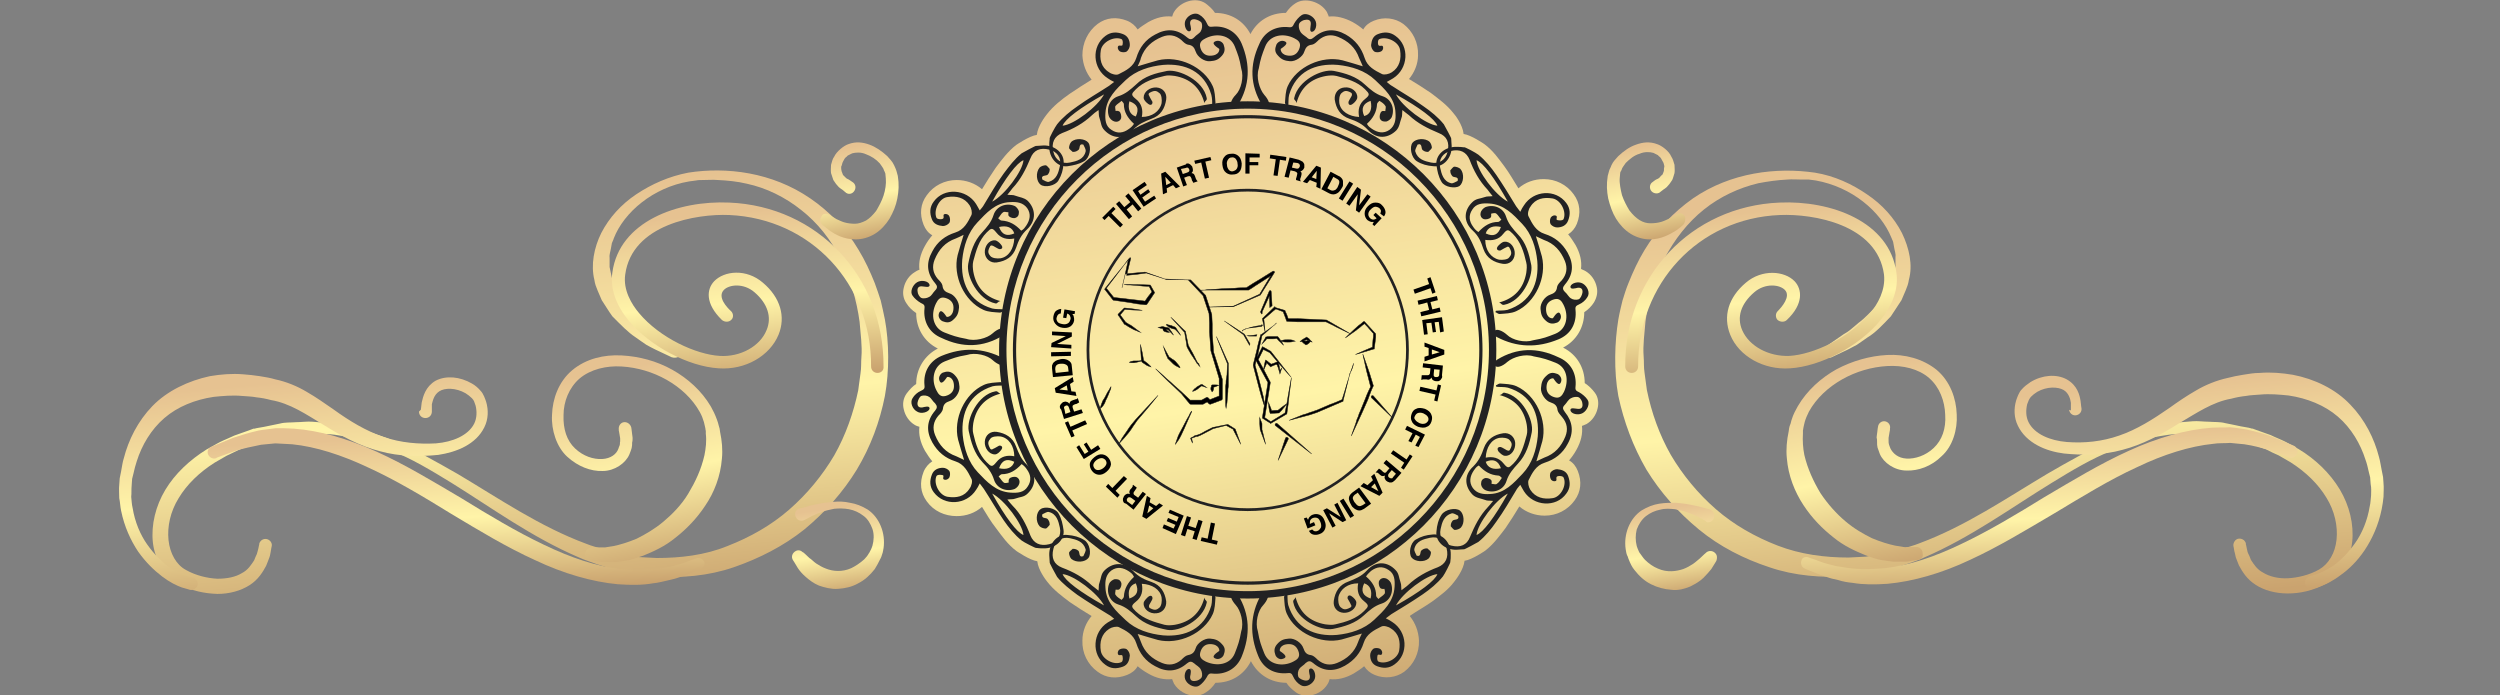 <?xml version="1.0" encoding="utf-8"?>
<!-- Generator: Adobe Illustrator 25.1.0, SVG Export Plug-In . SVG Version: 6.00 Build 0)  -->
<svg version="1.1"
	 id="svg122" xmlns:cc="http://creativecommons.org/ns#" xmlns:dc="http://purl.org/dc/elements/1.1/" xmlns:rdf="http://www.w3.org/1999/02/22-rdf-syntax-ns#" xmlns:svg="http://www.w3.org/2000/svg"
	 xmlns="http://www.w3.org/2000/svg" xmlns:xlink="http://www.w3.org/1999/xlink" x="0px" y="0px" viewBox="0 0 543 151"
	 style="enable-background:new 0 0 543 151;" xml:space="preserve">
<rect x="0" y="0" width="543" height="151" fill="#808080" stroke="none"/>
<style type="text/css">
	.st0{clip-path:url(#SVGID_2_);}
	.st1{fill-rule:evenodd;clip-rule:evenodd;fill:url(#Fill-11_1_);}
	.st2{fill-rule:evenodd;clip-rule:evenodd;fill:#222223;}
	.st3{fill-rule:evenodd;clip-rule:evenodd;fill:url(#Fill-76_1_);}
	.st4{fill-rule:evenodd;clip-rule:evenodd;fill:url(#Fill-77_1_);}
	.st5{fill-rule:evenodd;clip-rule:evenodd;fill:url(#Fill-78_1_);}
	.st6{fill-rule:evenodd;clip-rule:evenodd;fill:url(#Fill-79_1_);}
	.st7{fill-rule:evenodd;clip-rule:evenodd;fill:url(#Fill-80_1_);}
	.st8{fill-rule:evenodd;clip-rule:evenodd;fill:url(#Fill-81_1_);}
	.st9{fill-rule:evenodd;clip-rule:evenodd;fill:url(#Fill-82_1_);}
	.st10{fill-rule:evenodd;clip-rule:evenodd;fill:url(#Fill-83_1_);}
	.st11{fill-rule:evenodd;clip-rule:evenodd;fill:url(#Fill-84_1_);}
	.st12{fill-rule:evenodd;clip-rule:evenodd;fill:url(#Fill-85_1_);}
	.st13{fill-rule:evenodd;clip-rule:evenodd;fill:url(#Fill-86_1_);}
	.st14{fill-rule:evenodd;clip-rule:evenodd;fill:url(#Fill-87_1_);}
	.st15{fill-rule:evenodd;clip-rule:evenodd;fill:url(#Fill-88_1_);}
	.st16{fill-rule:evenodd;clip-rule:evenodd;fill:url(#Fill-89_1_);}
	.st17{stroke:#1D1D1B;stroke-width:0.1;stroke-miterlimit:10;}
</style>
<g id="Group-108">
	<g>
		<g>
			<defs>
				<rect id="SVGID_1_" width="543" height="437"/>
			</defs>
			<clipPath id="SVGID_2_">
				<use xlink:href="#SVGID_1_"  style="overflow:visible;"/>
			</clipPath>
			<g id="g119" class="st0">
				
					<linearGradient id="Fill-11_1_" gradientUnits="userSpaceOnUse" x1="65.476" y1="1056.486" x2="87.77" y2="1205.036" gradientTransform="matrix(1 0 0 1 196 -1048)">
					<stop  offset="0" style="stop-color:#E6C291"/>
					<stop  offset="0.528" style="stop-color:#FFF4A8"/>
					<stop  offset="1" style="stop-color:#CAA36F"/>
				</linearGradient>
				<path id="Fill-11" class="st1" d="M344.2,83.2c0-3.3-1.7-6.2-4.7-7.7c2.9-1.5,4.6-4.4,4.6-7.7c0.8-0.5,1.6-1.3,2.1-2.1
					c0.6-1,0.9-2.2,0.6-3.4c-0.3-1.4-1.2-2.7-2.4-3.4c-0.3-0.2-0.7-0.3-1-0.5c0.2-1.7-0.2-3.4-1.2-5.2c-0.5-0.8-1-1.6-1.6-2.3
					c0.8-0.5,1.5-1.3,1.9-2.3c0.9-2.3,0.7-4.5-0.7-6.4c-1.5-2.1-3.9-3.3-6.5-3.3c-2.1,0-4,0.7-5.5,2l0,0c-1-1.6-1.9-3.2-3-4.7
					c-1.2-1.6-2.5-3.5-4.4-4.9c0,0-2.9-2-4.5-2.2c-0.2-2-1.9-4.2-2.2-4.5c-1.4-1.8-3.2-3.1-4.9-4.4c-1.6-1.1-3.2-2.1-4.7-3
					c0,0,0,0-0.1,0c1.2-1.4,2-3.3,2-5.2c0.1-2.7-1.1-5.2-3.2-6.8c-1.8-1.3-4.2-1.6-6.4-0.7c-1,0.4-1.8,1-2.3,1.9
					c-0.7-0.6-1.4-1.1-2.3-1.6c-1.7-0.9-3.5-1.4-5.2-1.2c-0.1-0.4-0.3-0.7-0.4-1c-1.4-2.3-4.8-3.2-6.8-1.9c-0.8,0.5-1.5,1.2-2.1,2.1
					l0,0c-3.4,0-6.2,1.7-7.7,4.6c-1.5-2.9-4.3-4.6-7.7-4.6l0,0c-0.5-0.8-1.3-1.5-2.1-2.1c-2.1-1.4-5.4-0.4-6.8,1.9
					c-0.2,0.3-0.3,0.7-0.4,1c-1.7-0.2-3.4,0.2-5.2,1.2c-0.8,0.5-1.6,1-2.3,1.6c-0.5-0.8-1.3-1.5-2.3-1.9c-2.3-0.9-4.5-0.7-6.4,0.7
					c-2.1,1.6-3.3,4.1-3.3,6.8c0.1,2,0.8,3.8,2,5.3c-1.6,1-3.2,2-4.8,3.1c-1.7,1.2-3.5,2.6-4.9,4.4c-0.4,0.5-2,2.6-2.2,4.5
					c-1.6,0.2-4.5,2.2-4.5,2.2c-1.8,1.4-3.2,3.3-4.4,4.9c-1.1,1.6-2.1,3.2-3,4.7l0,0c-1.5-1.3-3.5-2-5.5-2c-2.6,0-5,1.2-6.5,3.3
					c-1.4,1.9-1.6,4.1-0.7,6.4c0.4,1,1,1.8,1.9,2.3c-0.6,0.7-1.1,1.4-1.6,2.3c-1,1.8-1.4,3.5-1.2,5.2c-0.4,0.1-0.7,0.3-1,0.5
					c-1.2,0.7-2.1,2-2.4,3.4c-0.3,1.2-0.1,2.4,0.6,3.4c0.5,0.8,1.2,1.5,2.1,2.1c0,3.3,1.7,6.2,4.7,7.7c-2.9,1.5-4.7,4.4-4.7,7.7
					c-0.8,0.5-1.5,1.3-2.1,2.1c-0.7,1-0.9,2.2-0.6,3.4c0.3,1.4,1.2,2.7,2.4,3.4c0.3,0.2,0.7,0.3,1,0.4c-0.2,1.7,0.2,3.4,1.2,5.2
					c0.5,0.8,1,1.6,1.6,2.3c-0.8,0.5-1.5,1.3-1.9,2.3c-0.9,2.3-0.7,4.5,0.7,6.4c1.5,2.1,3.9,3.2,6.5,3.2c2.1,0,4-0.7,5.5-2l0,0
					c1,1.6,1.9,3.2,3.1,4.7c1.2,1.6,2.5,3.5,4.4,4.9c0,0,2.9,2,4.5,2.2c0.2,1.9,1.8,4,2.2,4.5c1.4,1.8,3.3,3.2,4.9,4.4
					c1.6,1.1,3.2,2.1,4.7,3l0,0c-1.2,1.4-2,3.3-2,5.3c-0.1,2.7,1.1,5.2,3.3,6.8c1.9,1.4,4.1,1.6,6.4,0.7c1-0.4,1.8-1,2.3-1.9
					c0.7,0.6,1.4,1.1,2.3,1.6c1.7,1,3.5,1.4,5.2,1.2c0.1,0.4,0.3,0.7,0.4,1c0.9,1.5,2.7,2.6,4.5,2.6c0.9,0,1.7-0.2,2.4-0.7
					c0.8-0.5,1.5-1.2,2.1-2.1l0,0c3.4,0,6.2-1.7,7.7-4.7c1.5,2.9,4.3,4.7,7.7,4.7l0,0l0,0c0.5,0.8,1.3,1.5,2.1,2.1
					c0.7,0.5,1.5,0.7,2.4,0.7c1.8,0,3.6-1,4.5-2.6c0.2-0.3,0.3-0.7,0.4-1c1.7,0.2,3.4-0.2,5.2-1.2c0.8-0.5,1.6-1,2.3-1.6
					c0.5,0.8,1.3,1.5,2.3,1.9c2.2,0.9,4.6,0.6,6.4-0.7c2.1-1.6,3.3-4.1,3.2-6.8c-0.1-2-0.8-3.8-2-5.3c0,0,0.1,0,0.1-0.1
					c1.5-1,3.1-1.9,4.7-3c1.6-1.2,3.5-2.5,4.9-4.4c0.4-0.5,2-2.6,2.2-4.5c1.6-0.2,4.5-2.2,4.5-2.2c1.8-1.4,3.1-3.2,4.4-4.9
					c1.1-1.6,2.1-3.2,3-4.7l0,0c1.5,1.3,3.5,2,5.5,2c2.6,0,5-1.2,6.5-3.3c1.4-1.9,1.6-4.1,0.7-6.4c-0.4-1-1-1.8-1.9-2.3
					c0.6-0.7,1.1-1.4,1.6-2.3c1-1.8,1.4-3.5,1.2-5.2c0.4-0.1,0.7-0.3,1-0.4c1.2-0.7,2.1-2,2.4-3.4c0.3-1.2,0.1-2.5-0.6-3.4
					C345.8,84.5,345.1,83.8,344.2,83.2z"/>
				<path id="Fill-12" class="st2" d="M215.5,43.8c2.9-5.2,5.4-8.5,6.8-9C222.1,37.2,218.2,42.4,215.5,43.8 M220.3,50.7
					c-1.6,0.7-2.7,0.3-3.3-1.4C218.7,48.9,219.9,49.4,220.3,50.7 M217.8,72.9c0.3-0.2,0.9-0.7,0.5-1.3c-0.4-0.6-1.6-0.2-2.7,0.8
					c-1.2,1.1-3.9,1.8-5.7,1.2c-2.2-0.4-3-0.7-4.8-1.4c-2.5-1-3-3.9-1.8-6.3c0.4-0.8,0.9-1.5,2-1.2s1.8,1,1.8,2.1
					c0,2.1-1.5,2.1-1.5,2c-0.3-0.4-1.3-2.1-1.7-0.6c-0.2,0.8,0.5,1.5,0.9,1.6c0.6,0.2,1.4,0.5,2.3-0.4c0.9-0.8,1.1-1.5,1.2-2.6
					c0.1-1.2-1-2.8-2.1-3.1c-0.9-0.3-1.4-0.7-1.5-1.7c-0.1-0.5-0.6-1-1-1.4c-1.1-1.3-1.3-2.7-0.7-4.2c0.9-2.2,2.3-3.8,4.6-4.6
					c0.5-0.2,1.1-0.5,1.7-0.8c-0.5,1.6-0.9,3-1.3,4.4c-1.1,4.5,1.4,10,5.6,11.9c1.1,0.5,2.4,0.5,3.6,0.6c0.3,0,0.6-0.3,0.9-0.4
					l-0.1-0.3c-0.8-0.1-1.7,0-2.5-0.2c-5.1-1.5-6.9-5.7-6.5-10.6c0.3-2.9,1.2-5.9,3.3-8.1c1.9-2,3.9-4.3,7.1-4.4
					c1.5-0.1,2.8,0.1,3.7,1.3c0.9,1.3,0.6,2.6-0.2,3.8c-0.3,0.4-0.5,0.8-1.1,1.1c-1.2-1.3-2.5-2.1-4.3-2.2c-0.2,0-0.5-0.3-0.7-0.5
					c0.4-0.4,0.6-1,1.1-1.3c0.2-0.2,0.7,0,1.1,0c0.1,0-0.1,0.6,0.1,0.8c0.3,0.4,1.1,0.6,1.5,0.4c0.8-0.3,0.7-1.1,0.7-1.4
					c-0.1-0.4-0.5-1-1-1.2c-1.8-0.7-3.9,0.1-4.5,2c-0.5,1.6-1.5,2.7-2.5,3.8c-1.8,1.9-2.5,4.3-3,6.8c-0.5,2.6,2.1,7.8,5.9,8.6
					c0.5,0.1,0.4-0.4,1.1-0.5c-3.4-0.9-5.3-3.1-5.9-6.4c-0.1-0.7-0.2-1.5,0-2.3c0.6-2.2,1.2-4.5,2.9-6.2c1-1,1.2-1.1,2.1,0
					c1,1.3,2.4,1.6,3.9,1.3c-0.1,2.2-1.2,4-3,4.3c-0.7,0.1-1.8,0-2.2-0.5s-0.7-0.9-0.1-2c0.2-0.5,0.6-0.2,0.7-0.2
					c0.4,0.2,0.8,0.5,1.3,0.7c0.6,0.1,1-0.3,0.4-1c-0.3-0.4-0.9-0.9-1.3-0.9c-1.3-0.1-2.3,1.3-2.2,2.7c0.1,1.3,1.2,2.3,2.6,2.1
					c2-0.3,3.5-1.2,4.2-3.2c0.5-1.5,1.1-2.8,2.4-4c2.1-2,1.8-4.5,0.1-6.2c-0.8-0.7-1.6-0.7-2.7-1.1c-0.4-0.2-0.9-0.1-1.7-0.2
					c0.5-0.6,0.8-1,1.1-1.4c1.8-1.9,2.9-4.1,3.9-6.5c0.7-1.8,2.1-2.4,4.1-1.9c1.7,0.4,2.7,1.8,2.3,3.6c-0.3,1.4-0.7,2.9-2.4,3.4
					c-0.4,0.1-1-0.3-1.4-0.5c-0.4-1.1,0.9-0.7,1.2-1.1c0.2-0.3,0.4-0.5,0.4-1.2c-0.3-0.3-0.6-0.8-0.9-0.8c-0.4,0-1,0.2-1.3,0.5
					c-0.9,1.1-0.7,3,0.2,3.7s3.2,0.3,3.9-0.9s1-2.3,1.1-3.6c0.3-2.2-1.8-4.1-4.4-4c-0.5,0-1,0.1-1.6,0.1c0-0.1-2.6,1.3-3.1,1.6
					c-1.5,1.2-2.7,2.8-3.9,4.4c-1.6,2.2-2.9,4.5-4.3,6.8c-0.2,0.4-0.5,0.7-0.9,1.2c-0.3-0.6-0.6-1-0.8-1.4c-2.1-3.3-7-3.6-9.2-0.5
					c-0.9,1.2-0.9,2.5-0.4,3.8c0.4,1.1,1.4,1.4,2.4,1.5c0.5,0,1.1-0.3,1.4-0.7c0.2-0.3,0.2-1,0-1.4c-0.1-0.3-0.5-0.6-1-0.5
					s-0.1,0.6-0.3,0.9c-0.1,0.3-1.3,0.3-1.5-0.1c-0.7-1.6,0.6-4.3,2.4-4.5c1.9-0.3,3.7,0.1,4.8,1.8c0.4,0.6,0.6,1.6,0.4,2.1
					c-0.8,1.6-1.6,3.2-3.5,3.8c-2.2,0.7-3.9,2-5,4.1c-1.4,2.5-1.2,4.8,0.6,6.9c0.5,0.6,0.6,1,0,1.6c-0.5,0.5-0.7,1.1-1.3,1.4
					c-0.5,0.3-1.3,0.4-1.7,0.2c-0.4-0.2-0.8-0.9-0.8-1.4c-0.1-0.6,0.1-1.2,1-1.1c0.4,0,1.7,0.4,1.6-0.3c-0.1-0.8-1.7-1.2-2.7-0.6
					c-1,0.6-1.6,2.1-1,2.9c0.4,0.6,1.1,1.2,1.8,1.6c0.6,0.3,0.9,0.4,0.8,1.2c-0.3,2.8,1,5.3,3.7,6.4
					C209.1,75.6,213.5,75.5,217.8,72.9"/>
				<path id="Fill-13" class="st2" d="M222.3,116.2c-1.4-0.5-3.9-3.8-6.8-9C218.2,108.6,222.1,113.8,222.3,116.2 M217,101.7
					c0.6-1.7,1.6-2.2,3.3-1.4C219.9,101.6,218.7,102.1,217,101.7 M204.5,77.3c-2.6,1.1-4,3.5-3.7,6.4c0.1,0.8-0.2,0.9-0.8,1.2
					c-0.7,0.3-1.4,0.9-1.8,1.6c-0.6,0.9,0,2.4,1,2.9c0.9,0.6,2.5,0.1,2.7-0.6c0.1-0.8-1.1-0.4-1.6-0.3c-0.9,0.1-1.1-0.5-1-1.1
					c0.1-0.5,0.4-1.2,0.8-1.4c0.5-0.2,1.3-0.1,1.7,0.2c0.5,0.3,0.8,1,1.3,1.4c0.5,0.6,0.5,1,0,1.6c-1.8,2.1-2,4.4-0.6,6.9
					c1.2,2.1,2.8,3.4,5,4.1c1.9,0.6,2.7,2.2,3.5,3.8c0.3,0.5,0,1.6-0.4,2.1c-1.1,1.8-2.9,2.1-4.8,1.8c-1.8-0.3-3.1-2.9-2.4-4.5
					c0.2-0.4,1.4-0.3,1.5-0.1c0.1,0.3-0.3,0.8,0.3,0.9c0.5,0.1,0.9-0.3,1-0.5c0.2-0.4,0.2-1.1,0-1.4c-0.3-0.4-0.9-0.7-1.4-0.7
					c-1,0-2,0.4-2.4,1.5c-0.5,1.3-0.5,2.6,0.4,3.8c2.3,3.1,7.1,2.8,9.2-0.5c0.3-0.4,0.5-0.8,0.8-1.4c0.4,0.5,0.6,0.8,0.9,1.2
					c1.5,2.3,2.8,4.6,4.3,6.8c1.1,1.6,2.4,3.2,3.9,4.4c0.5,0.4,3.1,1.7,3.1,1.6c0.6,0.1,1.1,0.1,1.6,0.1c2.7,0.1,4.7-1.9,4.4-4
					c-0.2-1.3-0.4-2.4-1.1-3.6c-0.7-1.2-3-1.6-3.9-0.9c-1,0.7-1.1,2.7-0.2,3.7c0.3,0.3,0.9,0.5,1.3,0.5c0.3,0,0.6-0.5,0.9-0.8
					c0-0.7-0.2-0.9-0.4-1.2c-0.3-0.5-1.5,0-1.2-1.1c0.5-0.2,1-0.6,1.4-0.5c1.7,0.4,2.1,2,2.4,3.4c0.4,1.8-0.6,3.2-2.3,3.6
					c-2,0.5-3.4-0.2-4.1-1.9c-0.9-2.4-2.1-4.7-3.9-6.5c-0.3-0.3-0.6-0.7-1.1-1.3c0.7-0.1,1.2,0,1.7-0.2c1.1-0.4,1.9-0.3,2.7-1.1
					c1.8-1.7,2.1-4.2-0.1-6.2c-1.3-1.2-1.8-2.5-2.4-4c-0.7-2-2.3-2.9-4.2-3.2c-1.4-0.2-2.5,0.7-2.6,2.1s0.9,2.8,2.2,2.8
					c0.5,0,1-0.5,1.3-0.9c0.6-0.7,0.1-1.1-0.4-1c-0.4,0.2-0.8,0.5-1.3,0.7c-0.1,0.1-0.5,0.3-0.7-0.2c-0.6-1.1-0.3-1.5,0.1-2
					c0.3-0.5,1.5-0.6,2.2-0.5c1.8,0.3,3,2.1,3,4.3c-1.5-0.3-2.9,0-3.9,1.3c-0.9,1.1-1.1,1-2.1,0c-1.7-1.7-2.4-4-2.9-6.2
					c-0.2-0.7-0.1-1.5,0-2.3c0.6-3.3,2.5-5.5,5.9-6.4c-0.6-0.2-0.5-0.6-1.1-0.5c-3.8,0.7-6.3,6-5.8,8.6c0.5,2.4,1.2,4.9,3,6.8
					c1.1,1.1,2,2.2,2.5,3.8c0.6,1.9,2.7,2.7,4.5,2c0.4-0.2,0.9-0.7,1-1.2c0.1-0.3,0.1-1.1-0.7-1.4c-0.4-0.1-1.2,0-1.5,0.4
					c-0.2,0.3-0.1,0.8-0.1,0.8c-0.4,0.1-0.9,0.2-1.1,0c-0.4-0.3-0.7-0.9-1.1-1.3c0.2-0.2,0.5-0.5,0.7-0.5c1.7,0,3-0.8,4.3-2.2
					c0.6,0.4,0.9,0.8,1.1,1.1c0.9,1.2,1.1,2.5,0.2,3.8c-0.8,1.3-2.2,1.4-3.7,1.3c-3.2-0.2-5.2-2.4-7.1-4.4c-2.1-2.2-3-5.2-3.3-8.1
					c-0.4-4.8,1.4-9,6.5-10.6c0.8-0.2,1.7-0.1,2.5-0.2l0.1-0.3c-0.3-0.1-0.6-0.4-0.9-0.4c-1.2,0.1-2.5,0.1-3.6,0.6
					c-4.2,1.9-6.7,7.4-5.6,11.9c0.4,1.4,0.8,2.8,1.3,4.4c-0.7-0.3-1.2-0.6-1.7-0.8c-2.3-0.8-3.7-2.4-4.6-4.6
					c-0.6-1.5-0.4-2.9,0.7-4.2c0.4-0.4,0.9-0.9,1-1.5c0.1-1,0.6-1.4,1.5-1.7c1.2-0.4,2.2-1.9,2.1-3.1c-0.1-1.2-0.3-1.8-1.2-2.7
					c-0.9-0.8-1.7-0.6-2.3-0.4c-0.5,0.1-1.1,0.9-0.9,1.6c0.4,1.5,1.4-0.2,1.7-0.6c0.1-0.1,1.5-0.1,1.5,2c0,1.1-0.7,1.8-1.8,2.1
					c-1.1,0.3-1.6-0.4-2-1.2c-1.2-2.3-0.7-5.3,1.8-6.3c1.8-0.7,2.5-1,4.8-1.4c1.8-0.6,4.5,0,5.7,1.2c1,0.9,2.3,1.4,2.7,0.8
					s-0.2-1.2-0.5-1.3C213.5,75.5,209.1,75.4,204.5,77.3"/>
				<path id="Fill-14" class="st2" d="M320.7,34.8c1.4,0.5,3.9,3.8,6.8,9C324.8,42.4,320.9,37.2,320.7,34.8 M326,49.3
					c-0.6,1.7-1.6,2.2-3.3,1.4C323.1,49.4,324.3,48.9,326,49.3 M338.5,73.7c2.7-1.1,4-3.5,3.7-6.4c-0.1-0.8,0.2-0.9,0.8-1.2
					c0.7-0.3,1.4-0.9,1.8-1.6c0.6-0.9,0-2.3-1-2.9c-1-0.6-2.5-0.1-2.7,0.6c-0.1,0.8,1.1,0.4,1.6,0.3c0.9-0.1,1.1,0.5,1,1.1
					c-0.1,0.5-0.4,1.2-0.8,1.4c-0.5,0.2-1.3,0.1-1.7-0.2c-0.5-0.3-0.8-1-1.3-1.4c-0.6-0.6-0.5-1,0-1.6c1.8-2.1,2-4.4,0.6-6.9
					c-1.2-2.1-2.8-3.4-5-4.1c-1.9-0.6-2.7-2.2-3.5-3.8c-0.3-0.5,0-1.6,0.4-2.1c1.1-1.8,2.9-2.1,4.8-1.8c1.8,0.3,3.1,2.9,2.4,4.5
					c-0.2,0.4-1.4,0.3-1.5,0.1c-0.1-0.3,0.3-0.8-0.3-0.9c-0.5-0.1-0.9,0.3-1,0.5c-0.2,0.4-0.2,1.1,0,1.4c0.3,0.4,0.9,0.7,1.4,0.7
					c1,0,2-0.4,2.4-1.5c0.5-1.3,0.5-2.6-0.4-3.8c-2.3-3.1-7.1-2.8-9.2,0.5c-0.3,0.4-0.5,0.8-0.8,1.4c-0.4-0.5-0.6-0.8-0.9-1.2
					c-1.4-2.3-2.8-4.6-4.3-6.8c-1.1-1.6-2.4-3.2-3.9-4.4c-0.5-0.4-3.1-1.8-3.1-1.6c-0.6-0.1-1.1-0.1-1.6-0.1c-2.7-0.1-4.7,1.9-4.4,4
					c0.2,1.3,0.4,2.4,1.1,3.6c0.7,1.2,3,1.5,3.9,0.9c0.9-0.7,1.1-2.7,0.2-3.7c-0.3-0.3-0.9-0.5-1.3-0.5c-0.3,0-0.6,0.5-0.9,0.8
					c0,0.7,0.2,0.9,0.4,1.2c0.3,0.5,1.5,0,1.2,1.1c-0.5,0.2-1,0.6-1.4,0.5c-1.7-0.4-2.1-2-2.4-3.4c-0.4-1.8,0.6-3.2,2.3-3.6
					c2-0.5,3.4,0.2,4.1,1.9c0.9,2.4,2.1,4.6,3.9,6.5c0.3,0.4,0.6,0.8,1.1,1.4c-0.7,0.1-1.2,0-1.7,0.2c-1.1,0.4-1.9,0.3-2.7,1.1
					c-1.8,1.7-2.1,4.2,0.1,6.2c1.3,1.2,1.8,2.5,2.3,4c0.7,2,2.3,2.9,4.2,3.2c1.4,0.2,2.5-0.7,2.6-2.1c0.1-1.4-0.9-2.8-2.2-2.7
					c-0.5,0-1,0.5-1.4,0.9c-0.6,0.7-0.1,1.1,0.5,1c0.4-0.2,0.8-0.5,1.3-0.7c0.1-0.1,0.5-0.3,0.7,0.2c0.6,1.1,0.3,1.5-0.1,2
					c-0.3,0.5-1.5,0.6-2.2,0.5c-1.8-0.4-3-2.1-3-4.3c1.5,0.2,2.9,0,3.9-1.3c0.9-1.1,1.1-1,2.1,0c1.7,1.7,2.4,4,2.9,6.2
					c0.2,0.7,0.1,1.5,0,2.3c-0.6,3.3-2.5,5.5-5.9,6.4c0.6,0.2,0.5,0.6,1.1,0.5c3.8-0.7,6.3-6,5.9-8.6c-0.5-2.5-1.1-4.9-3-6.8
					c-1-1.1-2-2.2-2.5-3.8c-0.6-1.9-2.7-2.7-4.5-2c-0.4,0.2-0.9,0.7-1,1.2c-0.1,0.3-0.1,1.1,0.7,1.4c0.4,0.1,1.2,0,1.5-0.4
					c0.2-0.3,0-0.8,0.1-0.8c0.4-0.1,0.9-0.2,1.1,0c0.4,0.3,0.7,0.9,1.1,1.3c-0.2,0.2-0.5,0.5-0.7,0.5c-1.7,0-3,0.8-4.3,2.2
					c-0.6-0.4-0.9-0.8-1.1-1.1c-0.9-1.2-1.1-2.5-0.2-3.8c0.8-1.3,2.2-1.4,3.7-1.3c3.2,0.2,5.2,2.4,7.1,4.4c2.1,2.2,3,5.2,3.3,8.1
					c0.4,4.8-1.4,9-6.5,10.6c-0.8,0.2-1.7,0.1-2.5,0.2l-0.1,0.3c0.3,0.1,0.6,0.4,0.9,0.4c1.2-0.1,2.5-0.1,3.6-0.6
					c4.2-1.9,6.7-7.4,5.6-11.9c-0.4-1.4-0.8-2.8-1.3-4.4c0.7,0.3,1.2,0.6,1.7,0.8c2.3,0.8,3.7,2.4,4.6,4.6c0.6,1.5,0.4,2.9-0.7,4.2
					c-0.4,0.4-0.9,0.9-1,1.4c-0.1,1-0.6,1.4-1.5,1.7c-1.2,0.4-2.2,1.9-2.1,3.1s0.3,1.8,1.2,2.6c0.9,0.8,1.7,0.6,2.3,0.4
					c0.5-0.1,1.1-0.9,0.9-1.6c-0.4-1.5-1.4,0.2-1.7,0.6c-0.1,0.1-1.5,0.1-1.5-2c0-1.1,0.7-1.8,1.8-2.1c1.1-0.3,1.6,0.4,2,1.2
					c1.2,2.4,0.7,5.3-1.8,6.3c-1.8,0.7-2.5,1-4.8,1.4c-1.8,0.6-4.5,0-5.7-1.2c-1-0.9-2.3-1.4-2.7-0.8c-0.4,0.6,0.2,1.2,0.5,1.3
					C329.5,75.5,333.9,75.6,338.5,73.7"/>
				<path id="Fill-15" class="st2" d="M327.5,107.2c-2.9,5.2-5.4,8.5-6.8,9C320.9,113.8,324.8,108.6,327.5,107.2 M322.7,100.3
					c1.6-0.7,2.7-0.3,3.3,1.4C324.3,102.1,323.1,101.6,322.7,100.3 M325.2,78.1c-0.3,0.2-0.9,0.7-0.5,1.3c0.4,0.6,1.6,0.2,2.7-0.8
					c1.3-1.1,3.9-1.8,5.7-1.2c2.2,0.4,3,0.7,4.8,1.4c2.5,1,2.9,3.9,1.8,6.3c-0.4,0.8-0.9,1.5-2,1.2s-1.8-1-1.8-2.1
					c0-2.1,1.5-2.1,1.5-2c0.3,0.4,1.3,2.1,1.7,0.6c0.2-0.8-0.5-1.5-0.9-1.6c-0.6-0.2-1.4-0.5-2.3,0.4c-0.9,0.8-1.1,1.5-1.2,2.7
					s1,2.8,2.1,3.1c0.9,0.3,1.4,0.7,1.5,1.7c0.1,0.5,0.6,1,1,1.5c1.1,1.3,1.3,2.7,0.7,4.2c-0.9,2.2-2.3,3.8-4.6,4.6
					c-0.5,0.2-1,0.5-1.7,0.8c0.5-1.6,0.9-3,1.3-4.4c1.1-4.5-1.4-10-5.6-11.9c-1.1-0.5-2.4-0.5-3.6-0.6c-0.3,0-0.6,0.3-0.9,0.4
					L325,84c0.8,0.1,1.7,0,2.5,0.2c5.1,1.5,6.9,5.7,6.5,10.6c-0.3,2.9-1.2,5.9-3.3,8.1c-1.9,2-3.9,4.3-7.1,4.4
					c-1.5,0.1-2.8-0.1-3.7-1.3c-0.9-1.3-0.6-2.6,0.2-3.8c0.3-0.4,0.5-0.8,1.1-1.1c1.2,1.3,2.5,2.1,4.3,2.2c0.2,0,0.5,0.3,0.7,0.5
					c-0.3,0.4-0.6,1-1.1,1.3c-0.2,0.2-0.7,0-1.1,0c-0.1,0,0.1-0.6-0.1-0.8c-0.3-0.4-1.1-0.6-1.5-0.4c-0.8,0.3-0.7,1.1-0.7,1.4
					c0.1,0.5,0.5,1,1,1.2c1.8,0.7,3.9-0.1,4.5-2c0.5-1.6,1.5-2.7,2.5-3.8c1.8-1.9,2.5-4.3,3-6.8c0.5-2.6-2.1-7.9-5.9-8.6
					c-0.5-0.1-0.4,0.4-1.1,0.5c3.4,0.9,5.3,3.1,5.9,6.4c0.1,0.7,0.2,1.6,0,2.3c-0.6,2.2-1.2,4.5-2.9,6.2c-1,1-1.2,1.1-2.1,0
					c-1-1.3-2.4-1.6-3.9-1.3c0.1-2.2,1.2-4,3-4.3c0.7-0.1,1.8,0,2.2,0.5c0.4,0.5,0.7,0.9,0.1,2c-0.2,0.5-0.6,0.2-0.7,0.2
					c-0.4-0.2-0.8-0.5-1.3-0.7c-0.6-0.1-1,0.3-0.5,1c0.4,0.4,0.9,0.9,1.4,0.9c1.3,0.1,2.3-1.3,2.2-2.8c-0.1-1.3-1.2-2.3-2.6-2.1
					c-2,0.3-3.5,1.3-4.2,3.2c-0.5,1.5-1.1,2.8-2.3,4c-2.2,2-1.8,4.5-0.1,6.2c0.8,0.7,1.6,0.7,2.7,1.1c0.4,0.2,0.9,0.1,1.7,0.2
					c-0.5,0.6-0.8,1-1.1,1.3c-1.8,1.9-2.9,4.1-3.9,6.5c-0.7,1.8-2.1,2.4-4.1,1.9c-1.7-0.4-2.7-1.8-2.3-3.6c0.3-1.4,0.7-2.9,2.4-3.4
					c0.4-0.1,1,0.3,1.4,0.5c0.4,1.1-0.9,0.7-1.2,1.1c-0.2,0.3-0.4,0.5-0.4,1.2c0.3,0.3,0.6,0.8,0.9,0.8c0.4,0,1-0.2,1.3-0.5
					c0.9-1,0.7-3-0.2-3.7c-0.9-0.7-3.2-0.3-4,0.9c-0.7,1.1-1,2.3-1.1,3.6c-0.3,2.2,1.8,4.1,4.4,4c0.5,0,1-0.1,1.6-0.1
					c0,0.1,2.6-1.3,3.1-1.6c1.5-1.2,2.8-2.8,3.9-4.4c1.6-2.2,2.9-4.5,4.3-6.8c0.2-0.4,0.5-0.7,0.9-1.2c0.3,0.6,0.6,1,0.8,1.4
					c2.1,3.3,7,3.6,9.2,0.5c0.9-1.2,0.9-2.4,0.4-3.8c-0.4-1.1-1.4-1.4-2.4-1.5c-0.5,0-1.1,0.3-1.4,0.7c-0.2,0.3-0.2,1,0,1.4
					c0.1,0.3,0.5,0.6,1,0.5s0.1-0.6,0.3-0.9c0.1-0.3,1.3-0.3,1.5,0.1c0.8,1.6-0.6,4.3-2.4,4.5c-1.9,0.3-3.7-0.1-4.8-1.8
					c-0.4-0.6-0.6-1.6-0.4-2.1c0.8-1.6,1.6-3.2,3.5-3.8c2.2-0.7,3.9-2,5-4.1c1.4-2.5,1.1-4.8-0.6-6.9c-0.5-0.7-0.6-1,0-1.6
					c0.4-0.4,0.7-1.1,1.3-1.4c0.5-0.3,1.3-0.4,1.7-0.2c0.4,0.2,0.8,0.9,0.8,1.4c0.1,0.6-0.1,1.2-1,1.1c-0.4,0-1.7-0.4-1.6,0.3
					c0.1,0.8,1.7,1.2,2.7,0.6s1.6-2.1,1-2.9c-0.4-0.6-1.1-1.2-1.8-1.6c-0.6-0.3-0.9-0.4-0.8-1.2c0.3-2.8-1-5.3-3.7-6.4
					C333.9,75.4,329.5,75.5,325.2,78.1"/>
				<path id="Fill-16" class="st2" d="M239.8,131.5c-5.2-2.9-8.5-5.4-9-6.8C233.2,124.9,238.4,128.8,239.8,131.5 M246.7,126.7
					c0.7,1.7,0.3,2.7-1.4,3.3C244.9,128.3,245.4,127.1,246.7,126.7 M268.9,129.2c-0.2-0.3-0.7-0.9-1.3-0.5c-0.6,0.4-0.2,1.6,0.8,2.7
					c1.1,1.2,1.8,3.9,1.2,5.7c-0.4,2.2-0.7,3-1.4,4.8c-1,2.5-3.9,2.9-6.3,1.8c-0.8-0.4-1.5-0.9-1.2-2s1-1.8,2.1-1.8
					c2.1,0,2.1,1.5,2,1.5c-0.4,0.3-2.1,1.3-0.6,1.7c0.8,0.2,1.5-0.5,1.6-0.9c0.2-0.6,0.5-1.4-0.4-2.3c-0.8-0.9-1.5-1.1-2.6-1.2
					c-1.2-0.1-2.8,1-3.1,2.1c-0.3,0.9-0.7,1.3-1.7,1.5c-0.5,0.1-1,0.6-1.4,1c-1.3,1.1-2.7,1.3-4.2,0.7c-2.2-0.9-3.8-2.3-4.6-4.6
					c-0.2-0.5-0.4-1.1-0.7-1.7c1.6,0.5,3,0.9,4.4,1.3c4.5,1.1,10-1.4,11.9-5.6c0.5-1.1,0.5-2.4,0.6-3.6c0-0.3-0.3-0.6-0.4-0.9
					l-0.3,0.1c-0.1,0.8,0,1.7-0.2,2.5c-1.5,5.1-5.7,6.9-10.5,6.5c-2.9-0.3-5.9-1.2-8.1-3.3c-2-1.9-4.3-3.9-4.4-7.1
					c-0.1-1.5,0.1-2.8,1.3-3.7c1.3-0.9,2.6-0.6,3.8,0.2c0.4,0.3,0.8,0.5,1.1,1.2c-1.3,1.2-2.1,2.5-2.2,4.3c0,0.2-0.3,0.5-0.5,0.7
					c-0.4-0.3-1-0.6-1.3-1.1c-0.2-0.2,0-0.7,0-1.1c0-0.1,0.6,0.1,0.8-0.1c0.4-0.3,0.6-1.1,0.4-1.5c-0.3-0.8-1.1-0.7-1.4-0.7
					c-0.4,0.1-1,0.5-1.2,1c-0.7,1.8,0.1,3.9,2,4.5c1.6,0.5,2.7,1.5,3.8,2.5c1.9,1.8,4.3,2.5,6.8,3c2.6,0.5,7.8-2.1,8.6-5.9
					c0.1-0.5-0.4-0.4-0.5-1.1c-0.9,3.4-3.1,5.3-6.4,5.9c-0.7,0.1-1.5,0.2-2.3,0c-2.2-0.6-4.4-1.2-6.2-2.9c-1-1-1.1-1.2,0-2.1
					c1.3-1,1.6-2.4,1.3-3.9c2.2,0.1,4,1.2,4.3,3c0.1,0.7,0,1.8-0.5,2.2s-0.9,0.7-2,0.1c-0.4-0.2-0.2-0.6-0.2-0.7
					c0.2-0.4,0.5-0.8,0.7-1.3c0.1-0.6-0.3-1-1-0.4c-0.4,0.4-0.9,0.9-0.9,1.3c-0.1,1.3,1.3,2.4,2.8,2.2c1.3-0.1,2.2-1.2,2.1-2.6
					c-0.3-2-1.2-3.5-3.2-4.2c-1.5-0.5-2.8-1.1-4-2.4c-2-2.1-4.5-1.8-6.2-0.1c-0.8,0.8-0.7,1.6-1.1,2.7c-0.2,0.4-0.1,0.9-0.2,1.7
					c-0.6-0.5-1-0.8-1.4-1.1c-1.9-1.8-4.1-3-6.5-3.9c-1.8-0.7-2.4-2.1-1.9-4.1c0.4-1.7,1.8-2.7,3.6-2.3c1.4,0.3,2.9,0.7,3.4,2.4
					c0.1,0.4-0.3,1-0.5,1.5c-1.1,0.4-0.7-0.9-1.1-1.2c-0.3-0.2-0.5-0.4-1.2-0.4c-0.3,0.3-0.8,0.6-0.8,0.9c0,0.4,0.2,1,0.5,1.3
					c1.1,0.9,3,0.7,3.7-0.2c0.7-0.9,0.3-3.2-0.9-3.9c-1.1-0.7-2.3-1-3.6-1.1c-2.2-0.3-4.1,1.8-4,4.4c0,0.5,0.1,1,0.1,1.6
					c-0.1,0,1.3,2.6,1.6,3.1c1.2,1.5,2.8,2.7,4.4,3.9c2.2,1.5,4.5,2.9,6.8,4.3c0.4,0.2,0.7,0.5,1.2,0.9c-0.6,0.3-1,0.6-1.4,0.8
					c-3.3,2.1-3.6,7-0.5,9.2c1.2,0.9,2.4,0.9,3.8,0.4c1.1-0.4,1.4-1.4,1.5-2.4c0-0.5-0.3-1.1-0.7-1.4c-0.3-0.2-1-0.2-1.4,0
					c-0.3,0.1-0.6,0.5-0.5,1s0.6,0.2,0.9,0.3c0.2,0.1,0.3,1.3-0.1,1.5c-1.6,0.8-4.2-0.6-4.5-2.4c-0.3-1.9,0.1-3.7,1.8-4.8
					c0.6-0.4,1.6-0.6,2.1-0.4c1.6,0.8,3.2,1.6,3.8,3.5c0.7,2.2,2,3.9,4.1,5c2.5,1.4,4.8,1.2,6.9-0.6c0.6-0.5,1-0.5,1.6,0
					c0.4,0.4,1.1,0.7,1.4,1.3c0.3,0.5,0.4,1.3,0.2,1.7c-0.2,0.4-0.9,0.8-1.4,0.8c-0.6,0.1-1.2-0.1-1.1-1c0.1-0.4,0.4-1.7-0.3-1.6
					c-0.8,0.1-1.2,1.7-0.6,2.6c0.6,1,2.1,1.6,2.9,1c0.6-0.4,1.2-1.1,1.6-1.8c0.3-0.6,0.5-0.9,1.2-0.8c2.8,0.3,5.3-1,6.4-3.7
					C271.6,137.9,271.5,133.5,268.9,129.2"/>
				<path id="Fill-17" class="st2" d="M312.2,124.7c-0.5,1.4-3.8,3.9-9,6.8C304.6,128.8,309.8,124.9,312.2,124.7 M297.7,130
					c-1.7-0.6-2.2-1.6-1.4-3.3C297.6,127.1,298.1,128.3,297.7,130 M273.3,142.5c1.1,2.7,3.5,4,6.4,3.7c0.8-0.1,0.9,0.2,1.2,0.8
					c0.3,0.7,0.9,1.4,1.6,1.8c0.9,0.6,2.3,0,2.9-1c0.6-0.9,0.1-2.5-0.6-2.6c-0.8-0.1-0.4,1.1-0.3,1.6c0.1,0.9-0.5,1.1-1.1,1
					c-0.5-0.1-1.2-0.4-1.4-0.8c-0.2-0.5-0.1-1.3,0.2-1.7c0.3-0.5,1-0.8,1.4-1.3c0.6-0.5,1-0.5,1.6,0c2.1,1.8,4.4,2,6.9,0.6
					c2.1-1.2,3.4-2.8,4.1-5c0.6-1.9,2.2-2.7,3.8-3.5c0.5-0.3,1.6,0,2.1,0.4c1.8,1.1,2.1,2.9,1.8,4.8c-0.3,1.8-2.9,3.1-4.5,2.4
					c-0.4-0.2-0.3-1.4-0.1-1.5c0.3-0.1,0.8,0.3,0.9-0.3c0.1-0.5-0.3-0.9-0.5-1c-0.4-0.2-1.1-0.2-1.4,0c-0.4,0.3-0.7,0.9-0.7,1.4
					c0,1,0.4,2,1.5,2.4c1.3,0.5,2.6,0.5,3.8-0.4c3.1-2.2,2.8-7.1-0.5-9.2c-0.4-0.3-0.8-0.5-1.4-0.8c0.5-0.4,0.8-0.6,1.2-0.9
					c2.3-1.4,4.6-2.8,6.8-4.3c1.6-1.1,3.2-2.4,4.4-3.9c0.4-0.5,1.7-3.1,1.6-3.1c0.1-0.6,0.1-1.1,0.1-1.6c0.1-2.7-1.9-4.7-4-4.4
					c-1.3,0.1-2.4,0.4-3.6,1.1s-1.6,3-0.9,3.9s2.7,1.1,3.7,0.2c0.3-0.3,0.5-0.9,0.5-1.3c0-0.3-0.5-0.6-0.8-0.9
					c-0.7,0-0.9,0.2-1.2,0.4c-0.5,0.3,0,1.5-1.1,1.2c-0.2-0.5-0.6-1-0.5-1.5c0.4-1.7,2-2.1,3.4-2.4c1.8-0.4,3.2,0.6,3.6,2.3
					c0.5,2-0.2,3.4-1.9,4.1c-2.4,0.9-4.6,2.1-6.5,3.9c-0.3,0.3-0.8,0.6-1.4,1.1c-0.1-0.7,0-1.2-0.2-1.7c-0.4-1.1-0.3-1.9-1.1-2.7
					c-1.7-1.8-4.2-2.1-6.2,0.1c-1.2,1.3-2.5,1.8-4,2.4c-2,0.7-2.9,2.2-3.2,4.2c-0.2,1.4,0.7,2.5,2.1,2.6s2.8-0.9,2.8-2.2
					c0-0.5-0.5-1-0.9-1.3c-0.7-0.6-1.1-0.1-1,0.4c0.2,0.4,0.5,0.8,0.7,1.3c0.1,0.1,0.3,0.5-0.2,0.7c-1.1,0.6-1.5,0.3-2-0.1
					c-0.5-0.4-0.6-1.5-0.5-2.2c0.4-1.8,2.1-3,4.3-3c-0.3,1.5,0,2.9,1.3,3.9c1.1,0.9,1,1.1,0,2.1c-1.7,1.7-4,2.4-6.2,2.9
					c-0.7,0.2-1.5,0.1-2.3,0c-3.3-0.6-5.5-2.5-6.4-5.9c-0.2,0.6-0.6,0.5-0.5,1.1c0.7,3.8,6,6.3,8.6,5.8c2.5-0.5,4.9-1.2,6.8-3
					c1.1-1,2.2-2,3.8-2.5c1.9-0.6,2.7-2.7,2-4.5c-0.2-0.4-0.7-0.9-1.2-1c-0.3-0.1-1.1-0.1-1.4,0.7c-0.1,0.4,0,1.2,0.4,1.5
					c0.3,0.2,0.8,0.1,0.8,0.1c0.1,0.4,0.2,0.9,0,1.1c-0.3,0.4-0.9,0.7-1.3,1.1c-0.2-0.2-0.5-0.5-0.5-0.7c0-1.7-0.8-3-2.2-4.2
					c0.4-0.6,0.8-0.9,1.1-1.2c1.2-0.9,2.5-1.1,3.8-0.2c1.3,0.8,1.4,2.2,1.3,3.7c-0.2,3.2-2.4,5.2-4.4,7.1c-2.2,2.1-5.2,3-8.1,3.3
					c-4.8,0.4-9-1.4-10.6-6.5c-0.2-0.8-0.1-1.7-0.2-2.5l-0.3-0.1c-0.1,0.3-0.4,0.6-0.4,0.9c0.1,1.2,0.1,2.5,0.6,3.6
					c1.9,4.2,7.4,6.7,11.9,5.6c1.4-0.4,2.8-0.8,4.4-1.3c-0.3,0.7-0.6,1.2-0.8,1.8c-0.8,2.3-2.4,3.7-4.6,4.6
					c-1.5,0.6-2.9,0.4-4.2-0.7c-0.4-0.4-0.9-0.9-1.4-1c-1-0.1-1.4-0.6-1.7-1.5c-0.4-1.2-1.9-2.2-3.1-2.1c-1.2,0.1-1.8,0.3-2.6,1.2
					c-0.8,0.9-0.6,1.7-0.4,2.3c0.1,0.5,0.9,1.2,1.6,0.9c1.5-0.4-0.2-1.4-0.6-1.7c-0.1-0.1-0.1-1.5,2-1.5c1.1,0,1.8,0.7,2.1,1.8
					c0.3,1.1-0.4,1.6-1.2,2c-2.3,1.2-5.3,0.7-6.3-1.8c-0.7-1.8-1-2.5-1.4-4.8c-0.6-1.8,0-4.5,1.2-5.7c0.9-1,1.4-2.3,0.8-2.7
					s-1.2,0.2-1.3,0.5C271.5,133.5,271.4,137.9,273.3,142.5"/>
				<path id="Fill-18" class="st2" d="M230.8,27.3c0.5-1.4,3.8-3.9,9-6.8C238.4,23.2,233.2,27.1,230.8,27.3 M245.3,22
					c1.7,0.6,2.2,1.6,1.4,3.3C245.4,24.9,244.9,23.7,245.3,22 M269.7,9.5c-1.1-2.6-3.5-4-6.4-3.7c-0.8,0.1-0.9-0.2-1.2-0.8
					c-0.3-0.7-0.9-1.4-1.6-1.8c-0.9-0.6-2.3,0-2.9,1c-0.6,0.9-0.1,2.5,0.6,2.6c0.8,0.1,0.4-1.1,0.3-1.6c-0.1-0.9,0.5-1.1,1.1-1
					c0.5,0.1,1.2,0.4,1.4,0.8c0.2,0.5,0.1,1.3-0.2,1.8c-0.3,0.5-1,0.8-1.4,1.3c-0.6,0.6-1,0.5-1.6,0c-2.1-1.8-4.4-2-6.9-0.6
					c-2.1,1.1-3.4,2.8-4.1,5.1c-0.6,1.9-2.2,2.7-3.8,3.5c-0.5,0.3-1.6,0-2.1-0.4c-1.8-1.1-2.1-2.9-1.8-4.8c0.3-1.8,2.9-3.1,4.5-2.4
					c0.4,0.2,0.3,1.4,0.1,1.4c-0.3,0.1-0.8-0.2-0.9,0.3c-0.1,0.5,0.3,0.9,0.5,1c0.4,0.2,1.1,0.2,1.4,0c0.4-0.3,0.7-0.9,0.7-1.4
					c0-1-0.4-2-1.5-2.4c-1.3-0.5-2.6-0.5-3.8,0.4c-3.1,2.3-2.8,7.1,0.5,9.2c0.4,0.3,0.8,0.5,1.4,0.8c-0.5,0.4-0.8,0.6-1.2,0.9
					c-2.3,1.5-4.6,2.8-6.8,4.4c-1.6,1.1-3.2,2.4-4.4,3.9c-0.4,0.5-1.8,3.1-1.6,3.1c-0.1,0.6-0.1,1.1-0.1,1.6c-0.1,2.7,1.9,4.7,4,4.4
					c1.3-0.2,2.4-0.4,3.6-1.1c1.2-0.7,1.6-3,0.9-4c-0.7-0.9-2.7-1.1-3.7-0.2c-0.3,0.3-0.5,0.9-0.5,1.3c0,0.3,0.5,0.6,0.8,0.9
					c0.7,0,0.9-0.2,1.2-0.4c0.5-0.3,0-1.5,1.1-1.2c0.2,0.5,0.6,1,0.5,1.5c-0.4,1.7-1.9,2.1-3.4,2.4c-1.8,0.4-3.2-0.6-3.6-2.3
					c-0.5-2,0.2-3.4,1.9-4.1c2.4-0.9,4.6-2.1,6.5-3.9c0.3-0.3,0.7-0.6,1.4-1.1c0.1,0.7,0,1.2,0.2,1.7c0.4,1.1,0.3,1.9,1.1,2.7
					c1.7,1.8,4.2,2.1,6.2-0.1c1.2-1.3,2.5-1.8,4-2.4c2-0.7,2.9-2.2,3.2-4.2c0.2-1.4-0.7-2.5-2.1-2.6c-1.4-0.1-2.8,0.9-2.8,2.2
					c0,0.5,0.5,1,0.9,1.3c0.7,0.6,1.1,0.1,1-0.4c-0.2-0.4-0.5-0.8-0.7-1.3c-0.1-0.1-0.3-0.5,0.2-0.7c1.1-0.6,1.5-0.3,2,0.1
					c0.5,0.3,0.6,1.5,0.5,2.2c-0.4,1.8-2.1,3-4.3,3c0.3-1.5,0-2.9-1.3-3.9c-1.1-0.9-1-1.1,0-2.1c1.7-1.7,4-2.4,6.2-2.9
					c0.7-0.2,1.5-0.1,2.3,0c3.3,0.6,5.5,2.5,6.4,5.9c0.1-0.6,0.6-0.5,0.5-1.1c-0.7-3.8-6-6.3-8.6-5.9c-2.5,0.5-4.9,1.1-6.8,3
					c-1.1,1-2.2,2-3.8,2.5c-1.9,0.6-2.7,2.7-2,4.5c0.2,0.4,0.7,0.9,1.2,1c0.3,0.1,1.1,0.1,1.4-0.7c0.1-0.4,0-1.2-0.4-1.5
					c-0.3-0.2-0.8-0.1-0.8-0.1c0-0.4-0.2-0.9,0-1.1c0.3-0.4,0.9-0.7,1.3-1.1c0.2,0.2,0.5,0.5,0.5,0.7c0,1.7,0.8,3,2.2,4.3
					c-0.4,0.6-0.8,0.9-1.1,1.1c-1.2,0.9-2.5,1.1-3.8,0.2c-1.3-0.8-1.4-2.2-1.3-3.7c0.2-3.2,2.4-5.2,4.4-7.1c2.2-2.1,5.2-3,8.1-3.3
					c4.8-0.4,9,1.4,10.5,6.5c0.2,0.8,0.2,1.7,0.2,2.5l0.3,0.1c0.1-0.3,0.4-0.6,0.4-0.9c-0.1-1.2-0.1-2.5-0.6-3.6
					c-1.9-4.2-7.4-6.7-11.9-5.6c-1.4,0.4-2.8,0.8-4.4,1.3c0.3-0.7,0.6-1.2,0.7-1.8c0.8-2.3,2.4-3.7,4.6-4.6c1.5-0.6,2.9-0.4,4.2,0.7
					c0.4,0.4,0.9,0.9,1.4,1c1,0.1,1.4,0.6,1.7,1.5c0.4,1.2,1.9,2.2,3.1,2.1s1.8-0.3,2.6-1.2c0.8-0.9,0.6-1.7,0.4-2.3
					c-0.1-0.5-0.8-1.1-1.6-0.9c-1.5,0.4,0.2,1.4,0.6,1.7c0.1,0.1,0.1,1.5-2,1.5c-1.1,0-1.8-0.7-2.1-1.8c-0.3-1.1,0.4-1.6,1.2-2
					c2.4-1.2,5.3-0.7,6.3,1.8c0.7,1.8,1,2.5,1.4,4.8c0.6,1.8,0,4.5-1.2,5.7c-1,1-1.4,2.3-0.8,2.7c0.6,0.4,1.2-0.2,1.3-0.5
					C271.5,18.5,271.6,14.1,269.7,9.5"/>
				<path id="Fill-19" class="st2" d="M303.2,20.5c5.2,2.9,8.5,5.4,9,6.8C309.8,27.1,304.6,23.2,303.2,20.5 M296.3,25.2
					c-0.7-1.6-0.3-2.7,1.4-3.3C298.1,23.7,297.6,24.9,296.3,25.2 M274.1,22.8c0.2,0.3,0.7,0.9,1.3,0.5c0.6-0.4,0.2-1.6-0.8-2.7
					c-1.1-1.3-1.8-3.9-1.2-5.7c0.4-2.2,0.7-3,1.4-4.8c1-2.5,3.9-3,6.3-1.8c0.8,0.4,1.5,0.9,1.2,2s-1,1.8-2.1,1.8
					c-2.1,0-2.1-1.5-2-1.5c0.4-0.3,2.1-1.3,0.6-1.7c-0.8-0.2-1.5,0.5-1.6,0.9c-0.2,0.6-0.5,1.4,0.4,2.3c0.8,0.9,1.5,1.1,2.6,1.2
					c1.2,0.1,2.8-1,3.1-2.1c0.3-0.9,0.7-1.4,1.7-1.5c0.5-0.1,1-0.6,1.4-1c1.3-1.1,2.7-1.3,4.2-0.7c2.2,0.9,3.8,2.3,4.6,4.6
					c0.2,0.5,0.5,1,0.8,1.8c-1.6-0.5-3-0.9-4.4-1.3c-4.5-1.1-10,1.4-11.9,5.6c-0.5,1.1-0.5,2.4-0.6,3.6c0,0.3,0.3,0.6,0.4,0.9
					l0.3-0.1c0.1-0.8,0-1.7,0.2-2.5c1.5-5.1,5.7-6.9,10.6-6.5c2.9,0.3,5.9,1.2,8.1,3.3c2,1.9,4.3,3.9,4.4,7.1
					c0.1,1.5-0.1,2.8-1.3,3.7c-1.3,0.9-2.6,0.6-3.8-0.2c-0.4-0.3-0.8-0.5-1.1-1.1c1.3-1.2,2.1-2.5,2.2-4.3c0-0.2,0.3-0.5,0.5-0.7
					c0.5,0.3,1,0.6,1.3,1.1c0.2,0.2,0,0.7,0,1.1c0,0.1-0.6-0.1-0.8,0.1c-0.4,0.3-0.5,1.1-0.4,1.5c0.3,0.8,1.1,0.7,1.4,0.7
					c0.4-0.1,1-0.5,1.2-1c0.7-1.8-0.1-3.9-2-4.5c-1.6-0.5-2.7-1.5-3.8-2.5c-1.9-1.8-4.3-2.5-6.8-3c-2.6-0.5-7.8,2.1-8.6,5.9
					c-0.1,0.5,0.4,0.4,0.5,1.1c0.9-3.4,3.1-5.3,6.4-5.9c0.7-0.1,1.5-0.2,2.3,0c2.2,0.6,4.5,1.2,6.2,2.9c1,1,1.1,1.2,0,2.1
					c-1.3,1-1.6,2.4-1.3,3.9c-2.2-0.1-4-1.2-4.3-3c-0.1-0.7,0-1.8,0.5-2.2c0.5-0.4,0.9-0.7,2-0.1c0.4,0.2,0.2,0.6,0.2,0.7
					c-0.2,0.4-0.5,0.8-0.7,1.3c-0.1,0.6,0.3,1,1,0.4c0.4-0.3,0.9-0.9,0.9-1.3c0.1-1.3-1.3-2.4-2.8-2.2c-1.3,0.1-2.2,1.2-2.1,2.6
					c0.3,2,1.2,3.5,3.2,4.2c1.5,0.5,2.8,1.1,4,2.4c2,2.2,4.5,1.8,6.2,0.1c0.7-0.8,0.7-1.6,1.1-2.7c0.2-0.4,0.1-0.9,0.2-1.7
					c0.6,0.5,1,0.8,1.4,1.1c1.9,1.8,4.1,2.9,6.5,3.9c1.8,0.7,2.4,2.1,1.9,4.1c-0.4,1.7-1.8,2.7-3.6,2.3c-1.4-0.3-2.9-0.7-3.4-2.4
					c-0.1-0.4,0.3-1,0.5-1.5c1.1-0.4,0.7,0.9,1.1,1.2c0.3,0.2,0.5,0.4,1.2,0.4c0.3-0.3,0.7-0.6,0.8-0.9c0-0.4-0.2-1-0.5-1.3
					c-1-0.9-3-0.7-3.7,0.2c-0.7,0.9-0.3,3.2,0.9,4c1.1,0.7,2.3,1,3.6,1.1c2.2,0.3,4.1-1.8,4-4.4c0-0.5-0.1-1-0.1-1.6
					c0.1,0-1.3-2.6-1.6-3.1c-1.2-1.5-2.8-2.8-4.4-3.9c-2.2-1.6-4.5-2.9-6.8-4.4c-0.4-0.2-0.7-0.5-1.2-0.9c0.6-0.3,1-0.6,1.4-0.8
					c3.3-2.1,3.6-7,0.5-9.2c-1.2-0.9-2.5-0.9-3.8-0.4c-1.1,0.4-1.4,1.4-1.5,2.4c0,0.5,0.3,1.1,0.7,1.4c0.3,0.2,1,0.2,1.4,0
					c0.3-0.1,0.6-0.5,0.5-1s-0.6-0.1-0.9-0.3c-0.3-0.1-0.3-1.3,0.1-1.4c1.6-0.7,4.3,0.6,4.5,2.4c0.3,1.9-0.1,3.7-1.8,4.8
					c-0.6,0.4-1.6,0.6-2.1,0.4c-1.6-0.8-3.2-1.6-3.8-3.5c-0.7-2.2-2-3.9-4.1-5.1c-2.5-1.4-4.8-1.2-6.9,0.6c-0.6,0.5-1,0.6-1.6,0
					c-0.5-0.4-1.1-0.7-1.4-1.3c-0.3-0.5-0.4-1.3-0.2-1.7c0.2-0.4,0.9-0.8,1.4-0.8c0.6-0.1,1.2,0.1,1.1,1c0,0.4-0.4,1.7,0.3,1.6
					c0.8-0.1,1.2-1.7,0.6-2.6c-0.6-1-2.1-1.6-2.9-1c-0.6,0.4-1.2,1.1-1.6,1.8c-0.3,0.6-0.4,0.9-1.2,0.8c-2.8-0.3-5.3,1-6.4,3.7
					C271.4,14.1,271.5,18.5,274.1,22.8"/>
				<path id="Fill-20" class="st2" d="M271,25.7c-27.7,0-50.3,22.5-50.3,50.3c0,27.7,22.6,50.3,50.3,50.3s50.3-22.5,50.3-50.3
					C321.3,48.3,298.7,25.7,271,25.7 M271,127c-28.1,0-51-22.9-51-51s22.9-51,51-51s51,22.9,51,51S299.1,127,271,127"/>
				<path id="Fill-21" class="st2" d="M271,41.6c-19,0-34.4,15.4-34.4,34.4s15.4,34.4,34.4,34.4S305.4,95,305.4,76
					S290,41.6,271,41.6 M271,111c-19.3,0-35-15.7-35-35s15.7-35,35-35s35,15.7,35,35S290.3,111,271,111"/>
				<path id="Fill-61" class="st2" d="M271,23.6c-28.9,0-52.4,23.5-52.4,52.4s23.5,52.4,52.4,52.4s52.4-23.5,52.4-52.4
					S299.9,23.6,271,23.6 M271,130c-29.8,0-54-24.2-54-54s24.2-54,54-54s54,24.2,54,54S300.8,130,271,130"/>
				
					<linearGradient id="Fill-76_1_" gradientUnits="userSpaceOnUse" x1="21.304" y1="1218.038" x2="39.216" y2="1337.395" gradientTransform="matrix(1.319 0 0 0.758 71.264 -881.209)">
					<stop  offset="0" style="stop-color:#E6C291"/>
					<stop  offset="0.528" style="stop-color:#FFF4A8"/>
					<stop  offset="1" style="stop-color:#CAA36F"/>
				</linearGradient>
				<path id="Fill-76" class="st3" d="M145.9,77.6c0,0-1.3-0.6-3.6-1.7c-0.6-0.3-1.2-0.6-1.9-1c-0.7-0.5-1.5-1-2.3-1.6
					c-1.7-1.1-3.3-2.8-5.1-4.6c-0.8-1.1-1.5-2.3-2.3-3.5c-0.3-0.7-0.6-1.4-0.9-2.1c-0.3-0.7-0.6-1.5-0.7-2.3
					c-0.8-3.2-0.1-7,1.5-10.2c1.7-3.3,4.3-6.2,7.6-8.4s7.1-3.9,11.3-4.7c8.3-1.3,18.2-0.1,26.5,5.6c4.1,2.8,7.8,6.6,10.5,11.2
					c1.4,2.3,2.5,4.7,3.5,7.2c0.5,1.3,0.9,2.6,1.3,3.8c0.3,1.4,0.6,2.5,0.9,4.1c0.9,4.9,1,11.1,0,16.6c-1.1,5.6-3.1,11-6.1,16
					c-3,4.9-6.9,9.3-11.4,13c-4.5,3.6-9.8,6.3-15.3,8.2c-5.5,1.9-11.4,2.4-17.1,2c-1.5-0.2-2.8-0.2-4.4-0.5l-4-0.9
					c-1.3-0.2-2.7-0.8-4.1-1.2c-1.3-0.5-2.7-0.9-4-1.5c-10.3-4.4-19-10.8-27.7-16.2c-4.4-2.7-8.7-5.3-13.3-7.1
					c-2.2-1-4.6-1.6-6.9-2.4c-1.2-0.3-2.3-0.4-3.5-0.7c-1.2-0.2-2.3-0.4-3.4-0.4c-1.1-0.1-2.3-0.1-3.4-0.2c-1.1,0-2.2,0.2-3.4,0.3
					c-1.1,0.2-2.2,0.1-3.3,0.4s-2.1,0.5-3.2,0.8L56.1,96L56,96.2c0,0-0.2,0.1-0.3,0.1l-0.8,0.3c-1,0.4-2.1,0.7-3,1.1
					s-1.8,0.9-2.7,1.3c-0.9,0.5-1.7,1-2.6,1.5c-3.3,2.1-6,4.7-7.8,7.7c-1.8,2.9-2.5,6.2-2.2,9.1s1.7,5.4,3.8,6.5
					c2.1,1.2,4.7,1.8,6.8,1.9c2.2,0,4-0.4,5.3-1.2c1.4-0.7,2.1-1.9,2.7-2.8c0.2-0.5,0.4-1,0.6-1.4c0.1-0.4,0.2-0.8,0.3-1.1
					c0.1-0.6,0.2-0.9,0.2-0.9v-0.2c0.2-0.7,0.9-1.2,1.7-1c0.7,0.2,1.2,0.9,1,1.6c0,0-0.1,0.4-0.2,1.1c-0.1,0.4-0.1,0.8-0.3,1.3
					s-0.4,1.1-0.7,1.8c-0.7,1.3-1.7,3-3.6,4.2c-1.9,1.2-4.3,1.9-7,1.9c-2.7-0.1-5.5-0.6-8.5-2.2c-3-1.7-5.1-5.3-5.5-9
					c-0.4-3.8,0.6-7.9,2.7-11.4c2.1-3.5,5.3-6.5,9-8.8c1-0.5,1.9-1.1,2.9-1.6s2.1-0.9,3.1-1.4c1-0.4,2.1-0.7,3.1-1.1l0.8-0.3
					c0.2-0.1,0.2-0.1,0.5-0.1l0.4-0.1l1.7-0.3c1.1-0.2,2.3-0.5,3.4-0.7c1.1-0.3,2.3-0.2,3.5-0.3c1.2,0,2.4-0.2,3.6-0.1
					s2.4,0.2,3.6,0.3c1.2,0,2.4,0.3,3.6,0.6c1.2,0.3,2.4,0.5,3.6,0.8c2.3,0.9,4.8,1.5,7.1,2.6c4.7,1.9,9.1,4.5,13.7,7.1
					c8.9,5.3,17.8,11.4,27.8,15.1c1.2,0.5,2.5,0.8,3.7,1.2c1.3,0.3,2.4,0.8,3.8,1l4,0.7c1.1,0.1,2.6,0.1,3.8,0.2
					c5.2,0,10.5-0.6,15.4-2.6c4.9-1.9,9.5-4.5,13.4-7.9s7.2-7.4,9.8-11.8c2.5-4.4,4.2-9.3,5.2-14.1l0.5-3.7c0.2-1.2,0.1-2.4,0.2-3.6
					c0.2-2.3-0.2-5.1-0.4-7.6c-0.6-4.5-2-9.4-4.1-13.6s-5-7.9-8.6-10.7c-3.5-2.8-7.6-4.8-11.8-5.7c-2.1-0.5-4.2-0.7-6.3-0.8
					c-1-0.1-2.1,0-3.2,0c-0.5,0-1.1,0-1.5,0.1l-1.5,0.2c-7.8,1.3-14.2,6.7-16.4,12.4c-0.1,0.4-0.3,0.7-0.4,1l-0.2,1.1
					c-0.1,0.7-0.4,1.4-0.3,2.1c0,0.7,0,1.4,0,2c0.1,0.6,0.3,1.3,0.4,1.9c0.1,0.6,0.4,1.2,0.6,1.8c0.2,0.6,0.5,1.1,0.7,1.7
					c0.7,1,1.3,1.9,2,2.8c1.6,1.6,2.9,3.1,4.3,4.1c0.7,0.6,1.3,1.1,1.9,1.6c0.6,0.5,1.3,0.8,1.8,1.2c2.2,1.4,3.3,2.3,3.3,2.3
					c0.6,0.5,0.8,1.3,0.3,1.9C147.2,77.7,146.5,77.8,145.9,77.6"/>
				
					<linearGradient id="Fill-77_1_" gradientUnits="userSpaceOnUse" x1="5.332" y1="1062.371" x2="8.209" y2="1081.548" gradientTransform="matrix(1.026 0 0 0.975 175.124 -925.417)">
					<stop  offset="0" style="stop-color:#E6C291"/>
					<stop  offset="0.528" style="stop-color:#FFF4A8"/>
					<stop  offset="1" style="stop-color:#CAA36F"/>
				</linearGradient>
				<path id="Fill-77" class="st4" d="M173.8,110.4c0,0,0.7-0.1,1.9-0.5c0.6-0.2,1.4-0.3,2.3-0.5c0.9-0.2,1.9-0.3,3-0.4
					s2.3-0.1,3.6,0.2c1.3,0.2,2.6,0.7,3.9,1.5c2.5,1.7,3.9,5.1,3.4,8.4c-0.1,0.4-0.1,0.8-0.3,1.3c-0.1,0.3-0.2,0.7-0.4,1
					c-0.4,0.8-0.8,1.6-1.2,2.2c-1,1.3-2.2,2.4-3.6,3.1c-1.4,0.8-2.9,1.1-4.4,1.2s-2.9-0.3-4.1-0.7c-1.2-0.5-2.1-1.2-2.9-1.9
					c-0.8-0.7-1.3-1.3-1.7-1.9c-0.7-1.2-1.1-1.8-1.1-1.8c-0.4-0.7-0.1-1.5,0.6-1.9c0.5-0.3,1.1-0.2,1.5,0.2l0.2,0.1
					c0,0,0.5,0.4,1.3,1.2c0.5,0.3,0.9,0.8,1.5,1.2c0.6,0.4,1.3,0.8,2.1,1.1c1.5,0.6,3.5,0.8,5.5-0.1c1-0.5,1.9-1.1,2.8-1.9
					c0.4-0.4,0.8-0.9,1-1.3c0.2-0.2,0.3-0.6,0.5-0.9c0.1-0.2,0.2-0.5,0.3-0.8c0.3-1.1,0.4-2.4,0-3.6c-0.4-1.1-1-2.2-2-2.9
					c-0.9-0.7-2-1.2-3.1-1.4c-1.1-0.2-2.2-0.2-3.2-0.1c-1,0.2-1.9,0.4-2.7,0.7c-0.8,0.3-1.4,0.5-2,0.8c-1.1,0.6-1.7,0.9-1.7,0.9
					c-0.7,0.4-1.5,0.2-1.9-0.5s-0.2-1.5,0.5-1.9C173.5,110.5,173.6,110.5,173.8,110.4"/>
				
					<linearGradient id="Fill-78_1_" gradientUnits="userSpaceOnUse" x1="30.574" y1="1002.576" x2="36.601" y2="1042.739" gradientTransform="matrix(0.907 0 0 1.103 108.823 -1026.201)">
					<stop  offset="0" style="stop-color:#E6C291"/>
					<stop  offset="0.528" style="stop-color:#FFF4A8"/>
					<stop  offset="1" style="stop-color:#CAA36F"/>
				</linearGradient>
				<path id="Fill-78" class="st5" d="M128.6,118.9h1.3c0.4,0,1,0,1.5,0c0.5-0.1,1.2-0.2,1.9-0.3c1.4-0.3,3.1-0.8,5-1.6
					c1.8-0.9,3.9-2.1,5.8-3.7c1.9-1.6,3.9-3.6,5.4-6.1s2.8-5.2,3.5-8.3c0.3-1.5,0.5-3.1,0.3-4.7v-0.6c0,0-0.1-0.4-0.1-0.6
					c-0.1-0.4-0.2-0.9-0.3-1.3c-0.2-0.7-0.5-1.5-0.9-2.2c-1.6-2.9-4.2-5.3-7.2-7s-6.4-2.7-9.8-2.9c-3.3-0.2-6.7,0.6-9.1,2.6
					c-2.3,2-3.5,5-3.5,8c-0.1,3,0.7,5.5,2.5,7.2s4,2.4,5.9,2.3c1.9-0.1,3.1-1.1,3.5-2.2c0.1-0.3,0.2-0.6,0.3-0.8
					c0.1-0.3,0-0.6,0.1-0.8c0-0.3,0-0.5,0-0.7s-0.1-0.4-0.1-0.6c-0.1-0.7-0.2-1.1-0.2-1.1v-0.2c-0.1-0.8,0.4-1.5,1.1-1.6
					c0.7-0.1,1.4,0.4,1.6,1.1l0,0c0,0,0.1,0.5,0.2,1.5c0,0.2,0.1,0.5,0.1,0.8s0,0.7-0.1,1c0,0.4,0,0.8-0.1,1.2
					c-0.1,0.4-0.3,0.9-0.5,1.4c-0.8,1.9-3.2,3.6-5.8,3.6c-2.6,0.1-5.4-1-7.7-3.1c-2.3-2.1-3.5-5.8-3.3-9.1c0.1-3.4,1.4-7.2,4.4-9.7
					s6.9-3.4,10.7-3.2c3.8,0.2,7.6,1.2,11,3.1s6.4,4.6,8.4,8c0.5,0.9,0.9,1.7,1.3,2.8c0.2,0.5,0.3,0.9,0.4,1.3
					c0.1,0.3,0.1,0.3,0.2,0.7l0.1,0.7c0.4,1.9,0.6,3.9,0.4,5.8c-0.3,3.9-1.7,7.4-3.6,10.2c-1.9,2.9-4.2,5.2-6.5,7
					c-2.3,1.9-4.8,3-7,3.9c-1.1,0.4-2.2,0.7-3.2,1c-1,0.2-2,0.3-2.9,0.4c-0.9,0-1.7,0-2.4,0s-1.2-0.1-1.6-0.2
					c-0.8-0.1-1.3-0.2-1.3-0.2c-0.7-0.1-1.3-0.8-1.2-1.6C127.3,119.4,127.9,118.9,128.6,118.9"/>
				
					<linearGradient id="Fill-79_1_" gradientUnits="userSpaceOnUse" x1="21.478" y1="997.858" x2="24.267" y2="1016.443" gradientTransform="matrix(0.9 0 0 1.111 165.957 -1076.816)">
					<stop  offset="0" style="stop-color:#E6C291"/>
					<stop  offset="0.528" style="stop-color:#FFF4A8"/>
					<stop  offset="1" style="stop-color:#CAA36F"/>
				</linearGradient>
				<path id="Fill-79" class="st6" d="M180,46.6c0,0,0.6,0.3,1.7,1c0.5,0.2,1,0.5,1.7,0.7s1.5,0.3,2.3,0.3s1.6-0.3,2.4-0.7
					c0.8-0.5,1.5-1.2,2.2-2.1c0.6-1,1.2-2.1,1.6-3.3c0.4-1.2,0.6-2.6,0.5-3.7l-0.1-1.1c-0.1-0.3-0.2-0.5-0.3-0.7
					c-0.1-0.5-0.6-1-0.9-1.5c-0.8-0.9-1.9-1.6-3-2c-1.1-0.5-2.2-0.4-3-0.2l-0.8,0.4c-0.3,0.1-0.3,0.3-0.5,0.4
					c-0.3,0.2-0.5,0.6-0.7,1c-0.2,0.3-0.2,0.8-0.4,1.1c0,0.4,0,0.7,0.1,1s0.2,0.5,0.3,0.8c0.2,0.2,0.4,0.4,0.5,0.5
					c0.3,0.4,0.7,0.4,0.9,0.6c0.2,0.1,0.3,0.2,0.3,0.2l0.3,0.2c0.7,0.4,0.9,1.2,0.5,1.9s-1.2,0.9-1.8,0.5c0,0-0.1,0-0.1-0.1
					c0,0-0.2-0.1-0.5-0.4c-0.3-0.3-0.9-0.5-1.4-1.2c-0.3-0.3-0.5-0.7-0.8-1.1c-0.2-0.5-0.3-1-0.5-1.5c-0.1-0.6,0-1.2,0-1.8
					c0.2-0.6,0.3-1.3,0.7-1.8c0.5-1.1,2.1-2.4,3.1-2.7c1.6-0.6,3.1-0.4,4.5,0.1s2.7,1.4,3.9,2.5c0.5,0.6,1.1,1.1,1.5,2
					c0.2,0.4,0.4,0.9,0.5,1.2l0.3,1.1c0.3,1.8,0.2,3.3-0.1,4.9c-0.3,1.6-0.9,3-1.7,4.4c-0.8,1.3-1.9,2.5-3.2,3.3s-2.8,1.2-4.1,1.2
					c-2.7,0-4.5-1.1-5.7-1.9c-1-0.8-1.5-1.2-1.5-1.2c-0.6-0.5-0.7-1.4-0.2-2C178.7,46.4,179.4,46.3,180,46.6"/>
				
					<linearGradient id="Fill-80_1_" gradientUnits="userSpaceOnUse" x1="-26.463" y1="1451.126" x2="-17.517" y2="1510.739" gradientTransform="matrix(1.782 0 0 0.561 138.883 -719.313)">
					<stop  offset="0" style="stop-color:#E6C291"/>
					<stop  offset="0.528" style="stop-color:#FFF4A8"/>
					<stop  offset="1" style="stop-color:#CAA36F"/>
				</linearGradient>
				<path id="Fill-80" class="st7" d="M152.2,123.6c0,0-0.4,0.2-1.2,0.5s-1.8,0.8-3.5,1.3c-0.8,0.3-1.7,0.5-2.6,0.7
					c-0.9,0.2-2,0.5-3.1,0.6c-2.2,0.4-4.8,0.4-7.6,0.2c-5.5-0.5-11.8-2.3-17.9-5.2c-6.2-2.8-12.3-6.5-18.3-10.1
					c-6-3.7-12-7.3-17.9-10c-5.9-2.8-11.6-4.6-16.6-5.1c-1.1-0.1-2.5-0.1-3.7-0.2c-1.1,0.1-2.1,0.2-3.1,0.3c-2,0.4-3.8,0.8-5.2,1.2
					c-2.8,1-4.4,1.6-4.4,1.6L47,99.5c-0.7,0.3-1.5-0.1-1.8-0.8C44.9,98,45.3,97.2,46,97c0,0,1.7-0.7,4.6-1.9
					c1.5-0.5,3.4-1.1,5.6-1.6c1.1-0.2,2.4-0.3,3.7-0.5c1.3,0,2.4,0,3.9,0.1c5.6,0.4,11.8,2.2,18,5c6.2,2.8,12.3,6.5,18.4,10.1
					c6,3.7,12,7.3,17.9,10.1c2.9,1.4,5.8,2.6,8.6,3.5s5.5,1.5,8,1.8c2.5,0.2,4.8,0.3,6.9,0.1c1-0.1,2-0.2,2.8-0.4
					c0.9-0.1,1.7-0.3,2.3-0.5c1.4-0.3,2.5-0.8,3.3-1.1c0.8-0.3,1.2-0.4,1.2-0.4c0.7-0.3,1.5,0.1,1.8,0.8
					C153.2,122.5,152.8,123.3,152.2,123.6"/>
				
					<linearGradient id="Fill-81_1_" gradientUnits="userSpaceOnUse" x1="-5.907" y1="1185.088" x2="0.991" y2="1231.053" gradientTransform="matrix(1.263 0 0 0.792 164.542 -892.249)">
					<stop  offset="0" style="stop-color:#E6C291"/>
					<stop  offset="0.528" style="stop-color:#FFF4A8"/>
					<stop  offset="1" style="stop-color:#CAA36F"/>
				</linearGradient>
				<path id="Fill-81" class="st8" d="M190.6,81L190.6,81c-0.8,0-1.4-0.6-1.4-1.4c0.1-18-13.1-32.1-30.8-32.9
					c-7.1-0.3-21.1,2-22.6,12.9c-0.5,3.4,1.4,6.5,3,8.4c4.5,5.4,12.4,9,17.5,9.3c4.5,0.3,8.8-2.1,10.2-5.6c1.2-2.8,0.2-5.8-2.6-8.2
					c-2.4-2.1-5.6-1.7-6.7-0.5c-1.4,1.5,0.6,3.7,1.6,4.6c0.5,0.5,0.6,1.4,0,1.9c-0.5,0.5-1.4,0.5-2,0c-3.7-3.6-3.3-6.7-1.7-8.4
					c2.2-2.3,7-2.8,10.6,0.3c3.8,3.2,5,7.4,3.4,11.3c-1.9,4.6-7.2,7.7-13,7.3c-6.6-0.4-14.9-4.8-19.5-10.3c-2.8-3.4-4.1-7-3.6-10.5
					c1.5-11.1,14.2-15.7,25.4-15.2c19.2,0.8,33.6,16.1,33.5,35.6C192,80.4,191.4,81,190.6,81"/>
				
					<linearGradient id="Fill-82_1_" gradientUnits="userSpaceOnUse" x1="-0.472" y1="1206.967" x2="8.581" y2="1267.291" gradientTransform="matrix(1.305 0 0 0.766 62.573 -841.612)">
					<stop  offset="0" style="stop-color:#E6C291"/>
					<stop  offset="0.528" style="stop-color:#FFF4A8"/>
					<stop  offset="1" style="stop-color:#CAA36F"/>
				</linearGradient>
				<path id="Fill-82" class="st9" d="M91.4,89c0,0,0.1-0.6,0.2-1.6c0.3-1.3,0.8-3.4,3-4.7c2.3-1.2,5.3-0.9,7.9,0.6
					c0.7,0.4,1.3,0.9,1.9,1.6c0.6,0.6,1,1.8,1.2,2.4c0.5,1.7,0.5,3.7-0.4,5.5c-1.8,3.7-6,5.4-10,6c-3.9,0.4-8.4,0.4-12.7-0.8
					c-4.4-1.1-8.5-3.4-12.2-5.7c-3.8-2.3-7.3-4.7-11.4-5.4c-1.1-0.3-2.2-0.5-3.2-0.6c-1-0.2-2-0.2-3.1-0.3c-2.1-0.2-4.2,0-6.2,0.2
					c-4,0.6-7.8,2.1-10.7,4.6s-4.9,5.9-6,9.4c-0.3,0.9-0.5,1.7-0.7,2.6l-0.3,1.2l-0.1,1.4c-0.1,1,0,1.7-0.1,2.5
					c0.1,0.8,0.1,1.6,0.3,2.4c0.5,3.1,1.7,5.9,3.2,8s3.1,3.7,4.6,4.8c1.5,1.1,2.8,1.6,3.7,1.9s1.4,0.4,1.4,0.4h0.2
					c0.7,0.2,1.2,1,1,1.7s-1,1.2-1.7,1l0,0c0,0-0.6-0.2-1.7-0.5c-1.1-0.4-2.6-1.1-4.3-2.4s-3.5-3-5.2-5.4c-1.6-2.4-3-5.4-3.7-8.9
					c-0.2-0.9-0.2-1.8-0.4-2.7c0-0.9-0.1-2,0-2.9l0.1-1.4l0.3-1.5c0.2-1,0.3-2,0.6-2.9c1-3.9,3-8,6.2-11.3s7.8-5.5,12.5-6.5
					c2.4-0.4,4.8-0.6,7.2-0.4c1.2,0.1,2.4,0.2,3.6,0.4c1.3,0.2,2.4,0.4,3.4,0.7c2.4,0.5,4.8,1.5,6.8,2.7c2.1,1.2,3.9,2.5,5.8,3.8
					c3.6,2.6,7.1,4.7,10.9,6s7.7,1.6,11.4,1.4c3.6-0.3,7-1.7,8.3-4.3c0.6-1.2,0.6-2.7,0.3-3.9c-0.3-0.8-0.3-1.1-0.8-1.6
					c-0.4-0.4-0.9-0.8-1.4-1.1c-2.1-1.2-4.5-1.2-5.7-0.4c-1.2,0.8-1.4,2.1-1.6,2.8c0,1,0,1.6,0,1.6c0,0.8-0.6,1.4-1.4,1.4
					S91,90.2,91,89.4C91.4,89,91.4,89,91.4,89"/>
				
					<linearGradient id="Fill-83_1_" gradientUnits="userSpaceOnUse" x1="20.456" y1="1218.165" x2="38.368" y2="1337.523" gradientTransform="matrix(1.319 0 0 0.758 389.264 -881.209)">
					<stop  offset="0" style="stop-color:#E6C291"/>
					<stop  offset="0.528" style="stop-color:#FFF4A8"/>
					<stop  offset="1" style="stop-color:#CAA36F"/>
				</linearGradient>
				<path id="Fill-83" class="st10" d="M396.7,75.2c0,0,1.1-0.8,3.3-2.3c0.5-0.4,1.2-0.7,1.8-1.2c0.6-0.5,1.2-1,1.9-1.6
					c1.4-1,2.7-2.5,4.3-4.1c0.6-0.9,1.3-1.8,2-2.8c0.2-0.5,0.5-1.1,0.7-1.7c0.2-0.6,0.6-1.1,0.6-1.8c0.1-0.6,0.3-1.2,0.4-1.9
					c0-0.7,0-1.3,0-2c0.1-0.7-0.2-1.4-0.3-2.1l-0.2-1.1c-0.1-0.4-0.3-0.7-0.4-1c-2.3-5.7-8.6-11-16.4-12.4l-1.5-0.2
					c-0.4,0-1,0-1.5,0c-1,0-2.2-0.1-3.2,0c-2.1,0.1-4.2,0.4-6.3,0.8c-4.2,1-8.3,2.9-11.8,5.7s-6.4,6.5-8.6,10.7
					c-2.1,4.1-3.5,9-4.1,13.6c-0.2,2.5-0.6,5.3-0.4,7.6c0.1,1.2,0,2.4,0.2,3.6l0.5,3.7c1,4.9,2.7,9.7,5.2,14.1
					c2.6,4.4,5.9,8.4,9.8,11.8s8.5,6,13.4,7.9s10.2,2.6,15.4,2.6c1.3-0.1,2.7-0.1,3.8-0.2l4.1-0.7c1.4-0.2,2.6-0.6,3.8-1
					c1.2-0.4,2.5-0.7,3.7-1.2c10-3.7,18.9-9.8,27.8-15.1c4.5-2.6,9-5.2,13.6-7.1c2.3-1.1,4.7-1.7,7.1-2.6c1.2-0.3,2.4-0.6,3.6-0.8
					c1.2-0.3,2.4-0.5,3.6-0.6s2.4-0.2,3.6-0.3c1.2-0.1,2.4,0.1,3.6,0.1c1.2,0.1,2.4,0,3.5,0.3c1.2,0.2,2.3,0.5,3.4,0.7l1.7,0.3
					l0.4,0.1c0.3,0.1,0.3,0.1,0.5,0.1l0.8,0.3c1,0.4,2.1,0.7,3.1,1.1c1,0.5,2.1,0.9,3.1,1.4s1.9,1.1,2.9,1.6c3.7,2.2,6.9,5.3,9,8.8
					s3.1,7.6,2.7,11.4c-0.4,3.7-2.5,7.4-5.5,9c-3,1.6-5.8,2.2-8.5,2.2s-5.2-0.7-7-1.9c-1.9-1.2-2.9-2.9-3.6-4.2
					c-0.3-0.7-0.5-1.3-0.7-1.8c-0.1-0.5-0.2-1-0.3-1.3c-0.1-0.7-0.2-1.1-0.2-1.1c-0.1-0.7,0.4-1.5,1.1-1.6s1.4,0.3,1.6,1v0.2
					c0,0,0.1,0.3,0.2,0.9c0.1,0.3,0.1,0.7,0.3,1.1c0.2,0.4,0.4,0.8,0.6,1.4c0.6,0.9,1.3,2.1,2.7,2.8c1.3,0.8,3.2,1.3,5.3,1.2
					c2.1-0.1,4.7-0.7,6.8-1.9c2.1-1.2,3.5-3.6,3.8-6.5s-0.4-6.2-2.2-9.1c-1.8-3-4.5-5.6-7.8-7.7c-0.9-0.5-1.7-1-2.6-1.5
					c-0.9-0.4-1.8-0.8-2.7-1.3c-1-0.4-2-0.7-3-1.1l-0.8-0.3c-0.1,0-0.3-0.1-0.3-0.1l-0.4-0.1l-1.6-0.4c-1-0.3-2.1-0.5-3.2-0.8
					s-2.2-0.3-3.3-0.4c-1.1-0.1-2.2-0.3-3.4-0.3c-1.1,0.1-2.3,0.1-3.4,0.2c-1.2,0-2.3,0.2-3.5,0.4c-1.2,0.2-2.3,0.4-3.5,0.7
					c-2.3,0.7-4.6,1.3-6.9,2.4c-4.6,1.8-8.9,4.4-13.3,7.1c-8.8,5.4-17.5,11.8-27.7,16.2c-1.2,0.6-2.6,1-4,1.5
					c-1.4,0.4-2.7,1-4.1,1.2l-4,0.9c-1.6,0.2-2.9,0.3-4.4,0.5c-5.7,0.3-11.6-0.1-17.1-2c-5.5-1.8-10.8-4.5-15.3-8.2
					s-8.4-8.1-11.4-13c-2.9-5-4.9-10.4-6.1-16c-1-5.5-0.8-11.7,0-16.6c0.3-1.7,0.6-2.8,0.9-4.1c0.4-1.3,0.8-2.6,1.3-3.8
					c1-2.5,2.1-4.9,3.5-7.2c2.7-4.5,6.4-8.3,10.5-11.2c8.3-5.7,18.2-6.8,26.5-5.6c4.3,0.7,8.1,2.5,11.3,4.7c3.3,2.2,5.9,5.1,7.6,8.4
					c1.6,3.3,2.4,7,1.5,10.2c-0.1,0.8-0.4,1.6-0.7,2.3c-0.3,0.7-0.6,1.4-0.9,2.1c-0.8,1.2-1.6,2.4-2.3,3.5c-1.8,1.9-3.4,3.6-5.1,4.6
					c-0.8,0.6-1.6,1.1-2.3,1.6c-0.7,0.4-1.4,0.7-1.9,1c-2.3,1.1-3.6,1.7-3.6,1.7c-0.7,0.3-1.5,0-1.8-0.7
					C396,76.3,396.2,75.6,396.7,75.2"/>
				
					<linearGradient id="Fill-84_1_" gradientUnits="userSpaceOnUse" x1="5.578" y1="1062.333" x2="8.456" y2="1081.511" gradientTransform="matrix(1.026 0 0 0.975 356.125 -925.417)">
					<stop  offset="0" style="stop-color:#E6C291"/>
					<stop  offset="0.528" style="stop-color:#FFF4A8"/>
					<stop  offset="1" style="stop-color:#CAA36F"/>
				</linearGradient>
				<path id="Fill-84" class="st11" d="M370.2,113c0,0-0.6-0.4-1.7-0.9c-0.6-0.3-1.2-0.5-2-0.8s-1.7-0.5-2.7-0.7
					c-1-0.1-2.1-0.2-3.2,0.1c-1.1,0.2-2.2,0.7-3.1,1.4c-0.9,0.7-1.6,1.8-2,2.9c-0.3,1.2-0.3,2.4,0,3.6c0.1,0.3,0.2,0.6,0.3,0.8
					c0.1,0.3,0.3,0.7,0.5,0.9c0.3,0.4,0.6,0.9,1,1.3c0.8,0.8,1.8,1.5,2.8,1.9c2,0.9,4,0.6,5.5,0.1c0.8-0.3,1.5-0.7,2.1-1.1
					s1.1-0.9,1.5-1.2c0.8-0.8,1.3-1.2,1.3-1.2l0.1-0.1c0.6-0.5,1.5-0.4,2,0.2c0.4,0.4,0.4,1.1,0.2,1.6c0,0-0.4,0.7-1.1,1.8
					c-0.4,0.5-1,1.2-1.7,1.9c-0.7,0.7-1.7,1.3-2.9,1.9c-1.2,0.5-2.6,0.9-4.1,0.7c-1.5-0.1-3-0.5-4.4-1.2s-2.6-1.8-3.6-3.1
					c-0.5-0.6-0.9-1.4-1.2-2.2c-0.2-0.4-0.2-0.7-0.4-1c-0.2-0.5-0.2-0.8-0.3-1.3c-0.5-3.3,0.9-6.7,3.4-8.4c1.3-0.8,2.6-1.3,3.9-1.5
					s2.5-0.2,3.6-0.2c1.1,0.1,2.1,0.2,3,0.4c0.9,0.2,1.7,0.3,2.3,0.5c1.2,0.3,1.9,0.5,1.9,0.5c0.8,0.2,1.3,0.9,1.1,1.7
					c-0.1,0.8-0.9,1.3-1.6,1.1C370.5,113.2,370.4,113.1,370.2,113"/>
				
					<linearGradient id="Fill-85_1_" gradientUnits="userSpaceOnUse" x1="30.72" y1="1002.554" x2="36.745" y2="1042.696" gradientTransform="matrix(0.907 0 0 1.103 376.823 -1026.201)">
					<stop  offset="0" style="stop-color:#E6C291"/>
					<stop  offset="0.528" style="stop-color:#FFF4A8"/>
					<stop  offset="1" style="stop-color:#CAA36F"/>
				</linearGradient>
				<path id="Fill-85" class="st12" d="M416.6,121.6c0,0-0.5,0.1-1.3,0.2c-0.4,0.1-0.9,0.2-1.6,0.2s-1.5,0-2.4,0
					c-0.9-0.1-1.8-0.2-2.9-0.4c-1-0.2-2.1-0.6-3.2-1c-2.2-0.9-4.7-2-7-3.9c-2.3-1.8-4.6-4.1-6.5-7s-3.3-6.4-3.6-10.2
					c-0.2-1.9,0-3.9,0.4-5.8l0.1-0.7c0.1-0.4,0.1-0.5,0.2-0.7c0.2-0.4,0.2-0.8,0.4-1.3c0.3-1,0.8-1.9,1.3-2.8c2-3.4,5-6.1,8.4-8
					c3.4-1.8,7.2-2.9,11-3.1s7.7,0.8,10.7,3.2c3,2.5,4.3,6.3,4.4,9.7c0.2,3.3-0.9,7-3.3,9.1c-2.2,2.2-5.1,3.2-7.6,3.1
					c-2.6,0-5-1.7-5.8-3.6c-0.2-0.5-0.3-0.9-0.5-1.4c-0.1-0.4-0.1-0.8-0.1-1.2c0-0.4,0-0.7-0.1-1c0-0.3,0.1-0.6,0.1-0.8
					c0.1-1,0.2-1.5,0.2-1.5c0.1-0.8,0.8-1.3,1.5-1.2c0.7,0.1,1.3,0.8,1.1,1.6l0,0v0.3c0,0-0.1,0.4-0.2,1.1c0,0.2-0.1,0.4-0.1,0.6
					s0,0.4,0,0.7c0,0.3,0,0.5,0.1,0.8s0.2,0.5,0.3,0.8c0.5,1,1.6,2.1,3.5,2.2c1.8,0.1,4.1-0.6,5.9-2.3c1.8-1.7,2.7-4.2,2.5-7.2
					c-0.1-3-1.2-6-3.5-8s-5.7-2.8-9.1-2.6c-3.4,0.2-6.8,1.2-9.8,2.9c-3,1.7-5.6,4.1-7.2,7c-0.4,0.8-0.7,1.5-0.9,2.2
					c-0.1,0.3-0.2,0.9-0.3,1.3c0,0.2-0.1,0.5-0.1,0.6v0.6c-0.1,1.6,0,3.2,0.3,4.7c0.7,3,2,5.8,3.5,8.3c1.6,2.4,3.5,4.5,5.4,6.1
					c2,1.7,4,2.8,5.8,3.7c1.9,0.8,3.6,1.3,5,1.6c0.7,0.1,1.3,0.2,1.8,0.3c0.6,0.1,1.1,0,1.5,0h1.3c0.8,0,1.4,0.6,1.4,1.4
					C417.8,121,417.3,121.5,416.6,121.6"/>
				
					<linearGradient id="Fill-86_1_" gradientUnits="userSpaceOnUse" x1="21.242" y1="997.893" x2="24.032" y2="1016.481" gradientTransform="matrix(0.9 0 0 1.111 336.957 -1076.816)">
					<stop  offset="0" style="stop-color:#E6C291"/>
					<stop  offset="0.528" style="stop-color:#FFF4A8"/>
					<stop  offset="1" style="stop-color:#CAA36F"/>
				</linearGradient>
				<path id="Fill-86" class="st13" d="M365.5,48.9c0,0-0.5,0.5-1.5,1.2c-1.2,0.7-3.1,1.9-5.7,1.9c-1.3,0-2.8-0.4-4.1-1.2
					c-1.3-0.8-2.4-2-3.2-3.3c-0.8-1.3-1.3-2.8-1.7-4.4c-0.3-1.6-0.4-3-0.1-4.9l0.3-1.1c0.1-0.4,0.4-0.8,0.5-1.2c0.4-0.9,1-1.4,1.5-2
					c1.2-1.1,2.4-2,3.9-2.5c1.4-0.5,2.9-0.7,4.5-0.1c1,0.3,2.6,1.5,3.1,2.7c0.4,0.6,0.5,1.2,0.7,1.8c0,0.6,0.1,1.2,0,1.8
					c-0.2,0.6-0.3,1.1-0.5,1.5c-0.3,0.4-0.5,0.8-0.8,1.1c-0.5,0.7-1.1,0.9-1.4,1.2c-0.3,0.2-0.5,0.4-0.5,0.4
					c-0.6,0.4-1.5,0.2-1.9-0.4c-0.4-0.6-0.3-1.5,0.4-1.9c0,0,0.1,0,0.1-0.1l0.3-0.2c0,0,0.1-0.1,0.3-0.2c0.2-0.1,0.6-0.2,0.9-0.6
					c0.1-0.2,0.3-0.3,0.5-0.5c0.1-0.2,0.2-0.5,0.3-0.8c0-0.3,0-0.6,0.1-1c-0.1-0.3-0.1-0.7-0.4-1.1c-0.2-0.4-0.4-0.8-0.7-1
					c-0.2-0.1-0.2-0.3-0.5-0.4l-0.8-0.4c-0.7-0.2-1.9-0.3-3,0.2c-1.1,0.3-2.1,1.1-3,2c-0.3,0.5-0.8,1-0.9,1.5
					c-0.1,0.3-0.3,0.4-0.3,0.7l-0.1,1.1c-0.1,1,0.2,2.5,0.5,3.7c0.4,1.2,1,2.3,1.6,3.3c0.7,0.9,1.4,1.6,2.2,2.1
					c0.8,0.5,1.6,0.7,2.4,0.7s1.6-0.1,2.3-0.3c0.7-0.2,1.2-0.5,1.7-0.7c1.1-0.6,1.7-1,1.7-1c0.7-0.4,1.5-0.1,1.8,0.6
					C366.1,47.7,366,48.5,365.5,48.9"/>
				
					<linearGradient id="Fill-87_1_" gradientUnits="userSpaceOnUse" x1="-26.398" y1="1451.116" x2="-17.451" y2="1510.73" gradientTransform="matrix(1.782 0 0 0.561 484.883 -719.313)">
					<stop  offset="0" style="stop-color:#E6C291"/>
					<stop  offset="0.528" style="stop-color:#FFF4A8"/>
					<stop  offset="1" style="stop-color:#CAA36F"/>
				</linearGradient>
				<path id="Fill-87" class="st14" d="M392.9,121.1c0,0,0.4,0.2,1.2,0.4c0.8,0.3,1.9,0.8,3.3,1.1c0.7,0.2,1.5,0.4,2.4,0.5
					c0.9,0.2,1.8,0.3,2.8,0.4c2,0.2,4.4,0.1,6.9-0.1c2.5-0.3,5.2-0.9,8-1.8s5.7-2.1,8.6-3.5c5.9-2.8,11.9-6.4,17.9-10.1
					c6.1-3.6,12.2-7.3,18.4-10.1c6.1-2.8,12.4-4.6,18-5c1.6-0.1,2.7,0,3.9-0.1c1.3,0.1,2.5,0.3,3.7,0.5c2.2,0.5,4.1,1,5.6,1.6
					c2.9,1.2,4.6,1.9,4.6,1.9c0.7,0.3,1,1.1,0.7,1.8c-0.3,0.7-1.1,1-1.7,0.8l-0.1-0.1c0,0-1.6-0.6-4.4-1.6c-1.4-0.4-3.2-0.9-5.2-1.2
					c-1-0.1-2-0.2-3.1-0.3c-1.1,0.1-2.6,0-3.7,0.2c-5,0.5-10.8,2.3-16.6,5.1c-5.9,2.7-11.9,6.4-17.9,10c-6.1,3.6-12.2,7.3-18.3,10.1
					c-6.1,2.9-12.4,4.7-17.9,5.2c-2.8,0.2-5.3,0.2-7.6-0.2c-1.1-0.1-2.2-0.3-3.1-0.6c-1-0.2-1.8-0.4-2.6-0.7c-1.6-0.5-2.7-1-3.5-1.3
					s-1.2-0.5-1.2-0.5c-0.7-0.3-1-1.1-0.7-1.8C391.4,121.1,392.2,120.8,392.9,121.1"/>
				
					<linearGradient id="Fill-88_1_" gradientUnits="userSpaceOnUse" x1="-6.032" y1="1185.107" x2="0.866" y2="1231.071" gradientTransform="matrix(1.263 0 0 0.792 384.542 -892.249)">
					<stop  offset="0" style="stop-color:#E6C291"/>
					<stop  offset="0.528" style="stop-color:#FFF4A8"/>
					<stop  offset="1" style="stop-color:#CAA36F"/>
				</linearGradient>
				<path id="Fill-88" class="st15" d="M354.4,81c-0.8,0-1.4-0.6-1.4-1.4c-0.1-19.5,14.3-34.8,33.5-35.6
					c11.2-0.5,23.9,4.1,25.4,15.2c0.5,3.5-0.8,7.1-3.6,10.5c-4.5,5.5-12.9,9.9-19.5,10.3c-5.7,0.4-11.1-2.6-13-7.3
					c-1.6-4-0.4-8.1,3.4-11.3c3.5-3,8.4-2.6,10.6-0.3c1.6,1.7,2,4.9-1.7,8.4c-0.5,0.5-1.4,0.5-2,0c-0.5-0.5-0.5-1.4,0-1.9
					c0.9-0.9,2.9-3.2,1.6-4.6c-1.1-1.2-4.3-1.6-6.7,0.5c-2.9,2.5-3.8,5.4-2.6,8.2c1.5,3.5,5.8,5.8,10.3,5.6c5.1-0.3,13-3.9,17.5-9.3
					c1.6-1.9,3.4-5,3-8.4c-1.5-10.9-15.4-13.2-22.6-12.9c-17.7,0.7-30.9,14.9-30.8,32.9C355.8,80.4,355.2,81,354.4,81L354.4,81z"/>
				
					<linearGradient id="Fill-89_1_" gradientUnits="userSpaceOnUse" x1="-0.233" y1="1206.931" x2="8.82" y2="1267.255" gradientTransform="matrix(1.305 0 0 0.766 474.573 -841.612)">
					<stop  offset="0" style="stop-color:#E6C291"/>
					<stop  offset="0.528" style="stop-color:#FFF4A8"/>
					<stop  offset="1" style="stop-color:#CAA36F"/>
				</linearGradient>
				<path id="Fill-89" class="st16" d="M449.8,89.1c0,0,0-0.6,0-1.6c-0.1-0.7-0.4-2.1-1.6-2.8c-1.2-0.7-3.6-0.8-5.7,0.4
					c-0.5,0.3-1,0.7-1.4,1.1c-0.4,0.5-0.5,0.8-0.8,1.6c-0.3,1.3-0.3,2.7,0.3,3.9c1.3,2.6,4.7,4,8.3,4.3c3.8,0.3,7.7-0.1,11.4-1.4
					c3.8-1.3,7.3-3.5,10.9-6c1.8-1.3,3.7-2.6,5.8-3.8c2-1.2,4.5-2.2,6.8-2.7c1.1-0.3,2.2-0.5,3.4-0.7c1.2-0.2,2.4-0.4,3.6-0.4
					c2.4-0.2,4.8,0,7.2,0.4c4.7,0.9,9.3,3.1,12.5,6.5c3.2,3.3,5.2,7.4,6.2,11.3c0.3,1,0.4,2,0.6,2.9l0.3,1.5l0.1,1.4
					c0.1,0.9,0,1.9,0,2.9c-0.1,0.9-0.2,1.8-0.4,2.7c-0.7,3.5-2.1,6.5-3.7,8.9c-1.6,2.4-3.5,4.2-5.2,5.4c-1.7,1.3-3.2,2-4.3,2.4
					c-1.1,0.4-1.7,0.5-1.7,0.5c-0.7,0.2-1.5-0.2-1.7-0.9c-0.2-0.7,0.2-1.5,0.9-1.7l0,0l0.2-0.1c0,0,0.5-0.1,1.4-0.4s2.2-0.9,3.7-1.9
					c1.5-1.1,3.1-2.7,4.6-4.8c1.5-2.1,2.7-4.9,3.2-8c0.2-0.8,0.2-1.6,0.3-2.4c0-0.8,0.1-1.5-0.1-2.5l-0.1-1.4l-0.3-1.2
					c-0.2-0.9-0.4-1.8-0.7-2.6c-1.1-3.5-3.1-6.9-6-9.4s-6.7-4-10.7-4.6c-2-0.2-4.1-0.4-6.2-0.2c-1,0.1-2.1,0.1-3.1,0.3
					c-1,0.1-2.1,0.3-3.2,0.6c-4,0.7-7.5,3.1-11.4,5.4c-3.8,2.4-7.9,4.6-12.2,5.7c-4.3,1.2-8.8,1.2-12.7,0.8c-4-0.5-8.2-2.3-10-6
					c-0.9-1.8-0.9-3.8-0.4-5.5c0.2-0.6,0.6-1.8,1.2-2.4c0.6-0.7,1.2-1.1,1.9-1.6c2.6-1.6,5.7-1.8,7.9-0.6c2.3,1.3,2.8,3.4,3,4.7
					c0.1,1.1,0.2,1.6,0.2,1.6c0.1,0.8-0.5,1.4-1.2,1.5c-0.8,0.1-1.4-0.5-1.5-1.2C449.8,89.2,449.8,89.1,449.8,89.1"/>
			</g>
		</g>
	</g>
</g>
<g>
	<path d="M241.8,44.9l0.5,0.5l-0.9,0.9l2.5,2.5l-0.6,0.6l-2.5-2.5l-0.9,0.9l-0.5-0.5L241.8,44.9z"/>
	<path d="M245.2,47.6l-2.8-3.3l0.7-0.6l1.1,1.3l1.3-1.1l-1.1-1.3l0.7-0.6l2.8,3.3l-0.7,0.6l-1.2-1.5l-1.3,1.1l1.2,1.5L245.2,47.6z"
		/>
	<path d="M249.1,40.2l-1.9,1.3l0.5,0.8l1.7-1.2l0.4,0.6l-1.7,1.2l0.6,0.9l2-1.3l0.4,0.6l-2.7,1.8l-2.4-3.6l2.6-1.8L249.1,40.2z"/>
	<path d="M252.2,37.7l0.9-0.4l3.2,3.2l-0.9,0.4l-0.6-0.7l-1.4,0.7l0.1,0.9l-0.9,0.4L252.2,37.7z M253.3,40.2l1-0.5l-1.2-1.3
		L253.3,40.2z"/>
	<path d="M258,35.5c0.2,0,0.3,0.1,0.5,0.2c0.1,0.1,0.2,0.2,0.3,0.3c0.1,0.1,0.2,0.2,0.2,0.4c0.1,0.2,0.1,0.4,0.1,0.6
		s-0.1,0.4-0.3,0.6c0.2,0,0.4,0.1,0.5,0.2c0.1,0.1,0.2,0.3,0.3,0.6l0.1,0.3c0.1,0.2,0.1,0.3,0.2,0.4c0.1,0.1,0.1,0.2,0.2,0.2v0.1
		l-0.9,0.3c-0.1-0.1-0.1-0.1-0.1-0.2c-0.1-0.1-0.1-0.2-0.2-0.3l-0.1-0.4c-0.1-0.3-0.2-0.4-0.3-0.5c-0.1-0.1-0.3,0-0.5,0l-0.8,0.3
		l0.6,1.6l-0.8,0.3l-1.4-4.1l2-0.7C257.6,35.5,257.8,35.5,258,35.5z M256.5,36.7l0.4,1.1l0.9-0.3c0.2-0.1,0.3-0.1,0.4-0.2
		c0.1-0.1,0.2-0.3,0.1-0.5s-0.2-0.4-0.4-0.4c-0.1,0-0.2,0-0.4,0.1L256.5,36.7z"/>
	<path d="M262.9,34.1l0.2,0.7l-1.3,0.3l0.8,3.5l-0.9,0.2l-0.8-3.5l-1.3,0.3l-0.2-0.7L262.9,34.1z"/>
	<path d="M269.2,37.3c-0.3,0.4-0.8,0.6-1.4,0.6c-0.6,0.1-1.1-0.1-1.5-0.4c-0.5-0.4-0.7-0.9-0.8-1.7c-0.1-0.8,0.1-1.4,0.5-1.8
		c0.3-0.4,0.8-0.6,1.4-0.6c0.6-0.1,1.1,0.1,1.5,0.4c0.5,0.4,0.7,0.9,0.8,1.7C269.7,36.2,269.6,36.9,269.2,37.3z M268.6,36.7
		c0.2-0.3,0.3-0.7,0.2-1.1c0-0.5-0.2-0.8-0.4-1.1c-0.2-0.2-0.5-0.4-0.9-0.3c-0.4,0-0.6,0.2-0.8,0.5c-0.2,0.3-0.3,0.7-0.2,1.1
		c0,0.5,0.2,0.8,0.4,1.1c0.2,0.2,0.5,0.4,0.9,0.3C268.1,37.1,268.4,37,268.6,36.7z"/>
	<path d="M270.5,33.3l3.1,0.1v0.8h-2.2v1h1.9v0.7h-1.9v1.8h-0.9V33.3z"/>
	<path d="M279.4,34.1l-0.1,0.8l-1.3-0.2l-0.5,3.5l-0.9-0.1l0.5-3.5l-1.3-0.2l0.1-0.8L279.4,34.1z"/>
	<path d="M282.9,35.1c0.1,0.1,0.2,0.2,0.3,0.4c0.1,0.1,0.1,0.3,0.1,0.4c0,0.1,0,0.3,0,0.5c-0.1,0.2-0.2,0.4-0.3,0.5
		c-0.2,0.2-0.4,0.3-0.6,0.3c0.2,0.1,0.3,0.3,0.3,0.4c0,0.2,0,0.4-0.1,0.7l-0.1,0.3c-0.1,0.2-0.1,0.3-0.1,0.4c0,0.1,0,0.2,0.1,0.3
		v0.1l-1-0.3c0-0.1,0-0.2,0-0.2c0-0.1,0-0.2,0.1-0.4l0.1-0.4c0.1-0.3,0.1-0.5,0-0.6s-0.2-0.2-0.5-0.3l-0.9-0.2l-0.4,1.6l-0.9-0.2
		l1.1-4.2l2,0.5C282.5,34.9,282.7,35,282.9,35.1z M280.9,35.3l-0.3,1.1l0.9,0.2c0.2,0,0.3,0.1,0.4,0c0.2,0,0.3-0.2,0.4-0.4
		c0.1-0.3,0-0.4-0.1-0.6c-0.1-0.1-0.2-0.1-0.4-0.2L280.9,35.3z"/>
	<path d="M285.9,36l1,0.4l-0.1,4.6l-0.9-0.4l0.1-0.9l-1.5-0.6l-0.6,0.7l-0.9-0.3L285.9,36z M284.9,38.5l1,0.4l0.1-1.8L284.9,38.5z"
		/>
	<path d="M291.3,38.6c0.2,0.2,0.4,0.5,0.4,0.8s0,0.5,0,0.8s-0.2,0.5-0.3,0.7c-0.3,0.5-0.6,0.9-1,1.1c-0.5,0.3-1.1,0.3-1.7,0
		l-1.7-0.9l2-3.8l1.7,0.9C291,38.3,291.2,38.5,291.3,38.6z M289.6,38.4l-1.3,2.5l0.7,0.4c0.4,0.2,0.7,0.1,1.1-0.1
		c0.2-0.2,0.4-0.4,0.5-0.7c0.2-0.4,0.3-0.7,0.3-1s-0.2-0.5-0.6-0.7L289.6,38.4z"/>
	<path d="M291.6,43.6l-0.8-0.5l2.3-3.7l0.8,0.5L291.6,43.6z"/>
	<path d="M294.8,40.6l0.8,0.6l-0.4,3.4l1.8-2.4l0.7,0.5l-2.5,3.5l-0.7-0.5l0.4-3.5l-1.8,2.5l-0.7-0.5L294.8,40.6z"/>
	<path d="M299.8,46.4c0.1-0.3,0.2-0.5,0.1-0.8c-0.1-0.1-0.2-0.3-0.3-0.4c-0.3-0.2-0.6-0.3-0.9-0.3s-0.7,0.3-1,0.6
		c-0.4,0.4-0.5,0.7-0.5,1.1c0,0.3,0.2,0.6,0.4,0.8c0.2,0.2,0.5,0.3,0.7,0.3s0.5-0.1,0.7-0.3l-0.7-0.7l0.5-0.5l1.3,1.2l-1.6,1.7
		l-0.4-0.4l0.3-0.5c-0.3,0-0.5,0-0.6,0c-0.3-0.1-0.5-0.2-0.8-0.4c-0.4-0.4-0.6-0.9-0.6-1.4c0-0.6,0.2-1.1,0.7-1.6s1-0.8,1.6-0.8
		s1.1,0.1,1.5,0.6c0.4,0.4,0.6,0.8,0.7,1.2s0,0.8-0.3,1.2L299.8,46.4z"/>
	<path d="M311.8,63.5l-0.7,0.3l-0.4-1.2l-3.4,1.2l-0.3-0.9l3.4-1.2l-0.4-1.2l0.7-0.3L311.8,63.5z"/>
	<path d="M307.9,65.3l4.2-1l0.2,0.9l-1.6,0.4l0.4,1.6l1.6-0.4l0.2,0.9l-4.2,1l-0.2-0.9l1.9-0.5l-0.4-1.6l-1.9,0.5L307.9,65.3z"/>
	<path d="M312.8,72.2l-0.3-2.3l-0.9,0.1l0.3,2.1l-0.7,0.1l-0.3-2.1l-1.1,0.1l0.3,2.4l-0.8,0.1l-0.4-3.2l4.3-0.6l0.4,3.1L312.8,72.2z
		"/>
	<path d="M313.7,76v1l-4.3,1.5v-1l0.9-0.3v-1.6l-0.9-0.3v-0.9L313.7,76z M311,75.9V77l1.7-0.5L311,75.9z"/>
	<path d="M313.1,82.2c-0.1,0.2-0.2,0.3-0.3,0.4c-0.1,0.1-0.2,0.1-0.4,0.2c-0.1,0-0.3,0-0.5,0s-0.4-0.1-0.6-0.2s-0.3-0.3-0.4-0.6
		c-0.1,0.2-0.2,0.3-0.4,0.4c-0.2,0.1-0.4,0.1-0.7,0h-0.3c-0.2,0-0.3,0-0.4,0s-0.2,0.1-0.3,0.1h-0.1l0.1-1c0.1,0,0.2,0,0.2,0
		c0.1,0,0.2,0,0.4,0h0.4c0.3,0,0.5,0,0.6-0.1s0.2-0.2,0.2-0.5l0.1-0.9l-1.7-0.2l0.1-0.9l4.3,0.5l-0.2,2.1
		C313.3,81.9,313.2,82.1,313.1,82.2z M312.7,80.3l-1.2-0.1l-0.1,1c0,0.2,0,0.3,0,0.4c0.1,0.2,0.2,0.3,0.5,0.3s0.4,0,0.6-0.2
		c0.1-0.1,0.1-0.2,0.1-0.4L312.7,80.3z"/>
	<path d="M312.2,87.2l-0.7-0.2l0.3-1.3l-3.5-0.8l0.2-0.9l3.5,0.8l0.3-1.3l0.7,0.2L312.2,87.2z"/>
	<path d="M306.6,91.4c-0.2-0.4-0.2-0.9,0-1.5s0.6-1,1-1.1c0.5-0.3,1.2-0.2,1.9,0c0.7,0.3,1.2,0.7,1.4,1.3c0.2,0.4,0.2,0.9,0,1.5
		s-0.6,1-1,1.1c-0.5,0.3-1.2,0.2-1.9,0C307.3,92.4,306.8,92,306.6,91.4z M307.4,91.2c0.2,0.3,0.5,0.5,0.9,0.7
		c0.5,0.2,0.8,0.2,1.2,0.1c0.3-0.1,0.5-0.3,0.7-0.6c0.1-0.3,0.1-0.6-0.1-0.9s-0.5-0.5-0.9-0.7c-0.5-0.2-0.8-0.2-1.2-0.1
		c-0.3,0.1-0.5,0.3-0.7,0.7S307.2,90.9,307.4,91.2z"/>
	<path d="M309.5,94.4l-1.4,2.7l-0.7-0.3l1-1.9l-0.9-0.5l-0.9,1.7l-0.7-0.3l0.9-1.7l-1.6-0.8l0.4-0.8L309.5,94.4z"/>
	<path d="M304.9,102l-0.6-0.4l0.7-1.1l-2.9-2l0.5-0.7l2.9,2l0.7-1.1l0.6,0.4L304.9,102z"/>
	<path d="M302.5,104.7c-0.2,0.1-0.3,0.1-0.5,0.1c-0.1,0-0.3,0-0.4-0.1c-0.1,0-0.3-0.1-0.4-0.2c-0.2-0.1-0.3-0.3-0.4-0.5
		s-0.1-0.4,0-0.7c-0.2,0.1-0.4,0.1-0.5,0.1c-0.2,0-0.4-0.1-0.6-0.3l-0.2-0.2c-0.1-0.1-0.3-0.2-0.3-0.2c-0.1-0.1-0.2-0.1-0.3,0
		l-0.1-0.1l0.7-0.8c0.1,0,0.2,0.1,0.2,0.1c0.1,0.1,0.2,0.1,0.3,0.2l0.3,0.3c0.2,0.2,0.4,0.3,0.5,0.3s0.3-0.1,0.4-0.3l0.6-0.7
		l-1.3-1.1l0.6-0.7l3.3,2.8l-1.4,1.6C302.8,104.5,302.6,104.6,302.5,104.7z M303.2,102.9l-0.9-0.8l-0.6,0.7
		c-0.1,0.1-0.2,0.3-0.2,0.4c0,0.2,0,0.4,0.2,0.5c0.2,0.2,0.4,0.2,0.6,0.2c0.1,0,0.2-0.1,0.3-0.3L303.2,102.9z"/>
	<path d="M300.3,107l-0.7,0.7l-4.1-2.1l0.7-0.7l0.8,0.5l1.2-1.1l-0.4-0.8l0.7-0.6L300.3,107z M298.6,105l-0.8,0.8l1.6,0.9L298.6,105
		z"/>
	<path d="M295.7,110.8c-0.3,0.1-0.6,0.1-0.9,0c-0.2-0.1-0.5-0.2-0.7-0.4c-0.2-0.2-0.4-0.3-0.5-0.5c-0.3-0.5-0.5-0.9-0.6-1.4
		c-0.1-0.6,0.2-1.1,0.7-1.5l1.5-1.1l2.6,3.5l-1.5,1.1C296.1,110.6,295.9,110.7,295.7,110.8z M296.6,109.3l-1.7-2.3l-0.7,0.5
		c-0.3,0.3-0.5,0.6-0.3,1c0.1,0.2,0.2,0.5,0.4,0.7c0.3,0.4,0.5,0.6,0.8,0.7s0.5,0,0.9-0.2L296.6,109.3z"/>
	<path d="M291,108.8l0.8-0.5l2.3,3.7l-0.8,0.5L291,108.8z"/>
	<path d="M292.4,113l-0.8,0.4l-2.9-1.9l1.4,2.7l-0.7,0.4l-2-3.8l0.8-0.4l3,1.9l-1.4-2.7l0.7-0.4L292.4,113z"/>
	<path d="M285,115c0.2,0.2,0.4,0.4,0.7,0.4c0.2,0,0.3,0,0.5-0.1c0.3-0.1,0.5-0.4,0.7-0.7c0.1-0.3,0.1-0.7-0.1-1.2s-0.4-0.8-0.7-0.9
		c-0.3-0.1-0.6-0.1-0.9,0s-0.5,0.3-0.6,0.5s-0.1,0.5-0.1,0.8l0.9-0.4l0.3,0.7l-1.7,0.7l-0.8-2.2l0.6-0.2l0.3,0.5
		c0.1-0.3,0.2-0.4,0.3-0.6c0.2-0.2,0.4-0.4,0.7-0.5c0.5-0.2,1-0.2,1.5,0s0.9,0.7,1.1,1.3c0.3,0.7,0.3,1.2,0.1,1.8
		c-0.2,0.5-0.6,0.9-1.2,1.1c-0.5,0.2-1,0.2-1.4,0.1s-0.7-0.4-0.9-0.8L285,115z"/>
	<path d="M260.8,117.5l0.2-0.8l1.3,0.3l0.7-3.5l0.9,0.2l-0.7,3.5l1.3,0.3l-0.2,0.8L260.8,117.5z"/>
	<path d="M261.2,113.2l-1.3,4.1L259,117l0.5-1.6l-1.6-0.5l-0.5,1.6l-0.9-0.3l1.3-4.1l0.9,0.3l-0.6,1.8l1.6,0.5l0.6-1.8L261.2,113.2z
		"/>
	<path d="M252.8,113.9l2.1,0.9l0.4-0.8l-1.9-0.8l0.3-0.7l1.9,0.8l0.4-1l-2.2-0.9l0.3-0.7l3,1.3l-1.7,4l-2.9-1.3L252.8,113.9z"/>
	<path d="M249,112.7l-0.9-0.5l1-4.5l0.8,0.5l-0.2,0.9l1.4,0.8l0.7-0.6l0.8,0.5L249,112.7z M250.5,110.4l-0.9-0.6l-0.4,1.7
		L250.5,110.4z"/>
	<path d="M244,109c-0.1-0.2-0.1-0.3-0.1-0.5c0-0.1,0-0.3,0.1-0.4c0-0.1,0.1-0.3,0.2-0.4c0.1-0.2,0.3-0.3,0.5-0.4s0.4-0.1,0.7,0
		c-0.1-0.2-0.1-0.4-0.1-0.5s0.1-0.4,0.3-0.6l0.2-0.2c0.1-0.2,0.2-0.3,0.2-0.3c0-0.1,0.1-0.2,0-0.3l0.1-0.1l0.8,0.6
		c0,0.1-0.1,0.2-0.1,0.2c-0.1,0.1-0.1,0.2-0.2,0.3l-0.2,0.3c-0.2,0.2-0.2,0.4-0.2,0.5s0.1,0.3,0.3,0.4l0.7,0.5l1-1.3l0.7,0.5
		l-2.7,3.4l-1.6-1.3C244.2,109.3,244.1,109.2,244,109z M245.9,109.7l0.7-0.9l-0.8-0.6c-0.2-0.1-0.3-0.2-0.4-0.2
		c-0.2,0-0.4,0-0.5,0.2c-0.2,0.2-0.2,0.4-0.1,0.6c0,0.1,0.1,0.2,0.3,0.3L245.9,109.7z"/>
	<path d="M240.2,105.7l0.5-0.6l0.9,0.9l2.5-2.6l0.7,0.6l-2.5,2.6l0.9,0.9l-0.5,0.6L240.2,105.7z"/>
	<path d="M239.5,98.7c0.5,0.1,0.9,0.3,1.3,0.8c0.4,0.5,0.5,1,0.5,1.4c-0.1,0.6-0.4,1.1-1,1.6s-1.2,0.7-1.8,0.6
		c-0.5-0.1-0.9-0.3-1.3-0.8s-0.5-1-0.5-1.4c0-0.6,0.4-1.1,1-1.6C238.3,98.8,238.9,98.6,239.5,98.7z M239.3,99.5
		c-0.3,0-0.7,0.1-1.1,0.4c-0.4,0.3-0.6,0.6-0.7,0.9c-0.1,0.3,0,0.6,0.2,0.9s0.5,0.4,0.8,0.4s0.7-0.1,1.1-0.4
		c0.4-0.3,0.6-0.6,0.7-0.9c0.1-0.3,0-0.6-0.2-0.9C239.9,99.7,239.6,99.5,239.3,99.5z"/>
	<path d="M235.4,99.7l-1.6-2.6l0.6-0.4l1.2,1.9l0.8-0.5l-1-1.6l0.6-0.4l1,1.6l1.5-1l0.5,0.8L235.4,99.7z"/>
	<path d="M231.3,91.8l0.7-0.3l0.5,1.2l3.2-1.4l0.4,0.8l-3.2,1.4l0.5,1.2l-0.7,0.3L231.3,91.8z"/>
	<path d="M230.2,88.3c0-0.2,0.1-0.3,0.2-0.5c0.1-0.1,0.2-0.2,0.3-0.3s0.2-0.2,0.4-0.2c0.2-0.1,0.4-0.1,0.6,0c0.2,0,0.4,0.2,0.6,0.4
		c0-0.2,0.1-0.4,0.2-0.5s0.3-0.2,0.6-0.3l0.3-0.1c0.2-0.1,0.3-0.1,0.4-0.1c0.1-0.1,0.2-0.1,0.2-0.2h0.1l0.3,0.9
		c-0.1,0.1-0.1,0.1-0.2,0.1c-0.1,0.1-0.2,0.1-0.3,0.2l-0.4,0.1c-0.3,0.1-0.4,0.2-0.5,0.3c-0.1,0.1,0,0.3,0,0.5l0.3,0.8l1.6-0.5
		l0.3,0.8l-4.1,1.3l-0.6-2C230.2,88.7,230.2,88.5,230.2,88.3z M231.4,89.9l1.1-0.4l-0.3-0.9c-0.1-0.2-0.1-0.3-0.2-0.4
		c-0.1-0.1-0.3-0.2-0.5-0.1s-0.4,0.2-0.4,0.4c0,0.1,0,0.2,0.1,0.4L231.4,89.9z"/>
	<path d="M229.3,85.3l-0.2-1l3.9-2.4l0.2,1l-0.8,0.5l0.3,1.6l0.9,0.1l0.2,0.9L229.3,85.3z M231.9,84.8l-0.2-1.1l-1.6,0.9L231.9,84.8
		z"/>
	<path d="M228.5,79.4c0.1-0.3,0.2-0.6,0.5-0.8c0.2-0.2,0.4-0.3,0.7-0.4c0.2-0.1,0.5-0.1,0.7-0.2c0.6-0.1,1.1,0,1.5,0.2
		c0.6,0.3,0.9,0.7,0.9,1.4l0.2,1.9l-4.3,0.4l-0.2-1.9C228.5,79.8,228.5,79.6,228.5,79.4z M229.3,81l2.8-0.3l-0.1-0.8
		c0-0.4-0.3-0.7-0.7-0.8c-0.2-0.1-0.5-0.1-0.8-0.1c-0.4,0-0.8,0.1-1,0.3s-0.3,0.4-0.3,0.9L229.3,81z"/>
	<path d="M232.6,76.4v0.9l-4.3,0.1v-0.9L232.6,76.4z"/>
	<path d="M228.3,75.4l0.1-0.9l3.1-1.5l-3-0.2V72l4.3,0.2v0.9l-3.2,1.6l3.1,0.2v0.8L228.3,75.4z"/>
	<path d="M230.4,68.1c-0.3,0-0.5,0.1-0.7,0.4c-0.1,0.1-0.1,0.3-0.2,0.5c-0.1,0.3,0,0.6,0.2,0.9s0.6,0.4,1.1,0.5s0.9,0,1.2-0.2
		s0.4-0.5,0.5-0.8s0-0.6-0.1-0.8c-0.1-0.2-0.3-0.4-0.6-0.5l-0.2,1l-0.7-0.1l0.3-1.8l2.3,0.4l-0.1,0.6h-0.5c0.2,0.2,0.3,0.4,0.3,0.5
		c0.1,0.3,0.1,0.6,0.1,0.9c-0.1,0.6-0.4,1-0.8,1.3c-0.5,0.3-1,0.4-1.7,0.3s-1.2-0.4-1.6-0.9c-0.4-0.5-0.5-1-0.4-1.6
		c0.1-0.5,0.3-1,0.6-1.2s0.7-0.4,1.1-0.4L230.4,68.1z"/>
</g>
<g>
	<path class="st17" d="M262,63c0.4,0,0.9,0,1.3,0l1.3,0l1.3,0l2.6,0c0.9,0,1.7,0,2.6,0c0.1,0,0.1,0,0.1,0l0,0c0.5-0.3,1-0.6,1.4-0.9
		l1.4-0.9l2-1.3l-2.4,4l-5.7,2.6l-5.5,0.2c0,0,0,0,0,0c0,0,0,0,0,0l5.5-0.1c0,0,0,0,0,0l0,0l5.8-2.5c0,0,0.1,0,0.1-0.1l0,0l3-4.8
		c0.1-0.1,0-0.2-0.1-0.3c-0.1,0-0.2,0-0.2,0l0,0l-2.9,1.8l-1.5,0.9c-0.5,0.3-0.9,0.6-1.4,0.9c-0.8,0-1.7,0-2.5,0.1l-2.6,0.1
		l-1.3,0.1l-1.3,0.1c-0.4,0-0.9,0-1.3,0.1c-0.4,0-0.9,0-1.3,0.1c0,0,0,0,0,0c0,0,0,0,0,0C261.2,63,261.6,63,262,63L262,63z"/>
	<path class="st17" d="M259.9,78.4c-0.2-0.4-0.4-0.8-0.6-1.2c-0.2-0.4-0.4-0.8-0.6-1.1c-0.2-0.4-0.4-0.7-0.6-1.1l-0.6-2.9l0,0
		c0,0,0-0.1,0-0.1c-1.1-1-2.1-2.1-3.2-3.1c0,0,0,0,0,0c0,0,0,0,0,0c1,1.1,2,2.2,3,3.3l0.5,3c0,0,0,0,0,0.1l0,0
		c0.2,0.4,0.4,0.8,0.6,1.1c0.2,0.4,0.4,0.7,0.7,1.1c0.2,0.4,0.5,0.7,0.7,1.1c0.1,0.2,0.2,0.4,0.4,0.5c0.1,0.2,0.3,0.4,0.4,0.5
		c0,0,0,0,0,0c0,0,0,0,0,0c-0.1-0.2-0.2-0.4-0.2-0.6C260.1,78.8,260,78.6,259.9,78.4L259.9,78.4z"/>
	<path class="st17" d="M256.2,79.6c-0.1-0.1-0.2-0.3-0.3-0.4c-0.2-0.2-0.4-0.5-0.6-0.7c-0.2-0.2-0.5-0.4-0.7-0.5l-0.7-0.5
		c-0.2-0.4-0.4-0.7-0.6-1.1c-0.2-0.4-0.4-0.7-0.6-1.1c0,0,0,0,0,0c0,0,0,0,0,0c0.1,0.4,0.3,0.8,0.4,1.2c0.1,0.4,0.3,0.8,0.5,1.2
		c0,0,0,0,0,0.1l0,0c0.2,0.2,0.4,0.4,0.6,0.6c0.2,0.2,0.4,0.4,0.6,0.6c0.2,0.2,0.5,0.4,0.7,0.5l0.4,0.2l0.2,0.1
		c0.1,0,0.1,0.1,0.2,0.1l0,0c0,0,0,0,0,0c0,0,0,0,0,0c0-0.1,0-0.2-0.1-0.2C256.3,79.8,256.2,79.7,256.2,79.6L256.2,79.6z"/>
	<path class="st17" d="M244.2,70.4L244.2,70.4c0.3,0.2,0.6,0.3,0.8,0.5c0.3,0.2,0.6,0.3,0.9,0.5c0.3,0.2,0.6,0.3,0.9,0.4
		c0.3,0.1,0.6,0.3,0.9,0.4c0,0,0,0,0,0c0,0,0,0,0,0c-0.3-0.2-0.5-0.4-0.8-0.6c-0.3-0.2-0.5-0.4-0.8-0.6c-0.3-0.2-0.5-0.4-0.8-0.5
		c-0.3-0.2-0.5-0.3-0.8-0.5c-0.4-0.5-0.8-1.1-1.2-1.6l1-1.2c1.3,0.1,2.5,0.2,3.8,0.2c0,0,0,0,0,0c0,0,0,0,0,0
		c-1.3-0.2-2.5-0.4-3.8-0.5c-0.1,0-0.1,0-0.1,0l0,0l-1.3,1.3c-0.1,0.1-0.1,0.2,0,0.3l0,0C243.4,69.1,243.7,69.7,244.2,70.4
		C244.2,70.3,244.2,70.4,244.2,70.4L244.2,70.4z"/>
	<path class="st17" d="M258.4,87.7c0,0,0.1,0.1,0.2,0.1h0l2.6,0c0,0,0.1,0,0.1,0l0,0l0.9-0.5l0.4,0.4c0.1,0.1,0.2,0.1,0.3,0.1l0,0
		l2.4-0.9c0.1,0,0.2-0.2,0.2-0.3l0,0c0-1.4,0-2.7,0-4.1v0c0,0,0-0.1,0-0.1l-1.9-5.9l-0.3-4.1l0-0.1l0-0.1l0-0.3l0-0.5l0-1l-0.1-2.1
		v0c0,0,0,0,0,0l-1.3-4l0,0c0,0,0,0,0-0.1l-3.3-3.4l0,0c0,0-0.1,0-0.1,0l-5.2-0.1l-4.3-1.4c0,0,0,0,0,0l-2.2,0.3l-2.1,0.2l0.9-3.7
		c0-0.1,0-0.1-0.1-0.1c0,0-0.1,0-0.1,0l0,0l-5.4,6.7c-0.1,0.1-0.1,0.2,0,0.2l0,0l1.7,2.2c0,0,0.1,0.1,0.1,0.1l0,0l3.5,0.5L247,66
		c0.6,0.1,1.2,0.1,1.8,0.2l0,0c0.1,0,0.2,0,0.3-0.1l0.8-1.2l0.8-1.2l0,0c0.1-0.1,0.1-0.2,0-0.3l-0.8-1.4l0,0c0-0.1-0.1-0.1-0.2-0.1
		c-0.9,0-1.9-0.1-2.8-0.1c-0.5,0-0.9,0-1.4,0c-0.5,0-0.9,0-1.4,0c0,0,0,0,0,0c0,0,0,0,0,0c0.5,0.1,0.9,0.1,1.4,0.1
		c0.5,0,0.9,0.1,1.4,0.1c0.9,0.1,1.8,0.2,2.7,0.2l0.6,1.2l-0.8,1l-0.7,1c-0.5-0.1-1.1-0.1-1.6-0.2l-1.8-0.2l-3.4-0.4l-1.6-2l4.8-6.3
		l-0.7,3.2l0,0c0,0,0,0,0,0c0,0,0,0,0,0l-0.7,3c0,0,0,0,0,0c0,0,0,0,0,0l0.7-3l2.1-0.2l2.2-0.2l4.3,1.5c0,0,0,0,0,0h0l5.1,0.2
		l3.2,3.4l1.3,3.9l0.1,2l0,1l0,0.5l0,0.3l0,0.1l0,0.1l0.3,4.1c0,0,0,0,0,0l0,0l1.8,6c0,1.3,0,2.6,0,3.8l-2,0.8l-0.4-0.4l0,0
		c-0.1-0.1-0.2-0.1-0.3-0.1l-1.1,0.6l-2.5,0l-1.8-1.7l-1.9-1.7c-0.6-0.6-1.3-1.1-1.9-1.7l-1.9-1.7c0,0,0,0,0,0c0,0,0,0,0,0l1.8,1.8
		c0.6,0.6,1.2,1.2,1.9,1.8l1.9,1.8L258.4,87.7L258.4,87.7z"/>
	<path class="st17" d="M258.8,89.3C258.8,89.3,258.8,89.3,258.8,89.3c0,0-0.3,0.4-0.6,1.1c-0.4,0.6-0.8,1.5-1.3,2.4
		c-0.2,0.4-0.5,0.9-0.7,1.3c-0.2,0.4-0.4,0.8-0.5,1.2c-0.3,0.7-0.4,1.2-0.4,1.2c0,0,0,0,0,0c0,0,0,0,0,0c0,0,0.3-0.4,0.7-1
		c0.2-0.3,0.4-0.7,0.6-1.1c0.2-0.4,0.4-0.9,0.6-1.3c0.4-0.9,0.8-1.8,1.1-2.5C258.7,89.8,258.9,89.3,258.8,89.3
		C258.9,89.3,258.9,89.3,258.8,89.3L258.8,89.3z"/>
	<path class="st17" d="M251.5,85.9l-2.4,2.6l-2.4,2.6l0,0l0,0c-0.3,0.4-0.7,0.8-1,1.2c-0.3,0.4-0.6,0.8-0.9,1.3
		c-0.3,0.4-0.6,0.9-0.9,1.3c-0.3,0.4-0.5,0.9-0.8,1.4c0,0,0,0,0,0c0,0,0,0,0,0c0.4-0.4,0.7-0.8,1.1-1.2c0.3-0.4,0.7-0.8,1-1.2
		c0.3-0.4,0.6-0.8,0.9-1.3c0.3-0.4,0.6-0.9,0.9-1.3l2.3-2.7L251.5,85.9C251.6,86,251.6,86,251.5,85.9
		C251.5,85.9,251.5,85.9,251.5,85.9L251.5,85.9z"/>
	<path class="st17" d="M246.7,78.4c-0.2,0-0.4,0-0.5,0c-0.2,0-0.3,0.1-0.5,0.1c-0.3,0.1-0.4,0.2-0.4,0.2c0,0,0,0,0,0c0,0,0,0,0,0
		c0,0,0.2,0.1,0.5,0.1c0.1,0,0.3,0,0.5,0c0.2,0,0.3-0.1,0.5-0.1c0.4-0.1,0.9-0.2,1.2-0.3c0,0,0,0,0,0.1c0,0.1,0,0.1,0.1,0.2l0,0
		c0.3,0.2,0.6,0.4,0.9,0.6c0.3,0.2,0.7,0.3,1,0.4c0,0,0,0,0,0c0,0,0,0,0,0c-0.2-0.3-0.5-0.5-0.8-0.8c-0.3-0.2-0.5-0.4-0.8-0.6
		c-0.1-0.6-0.2-1.1-0.3-1.7c-0.1-0.6-0.3-1.2-0.4-1.8c0,0,0,0,0,0c0,0,0,0,0,0c0,0.6,0.1,1.2,0.1,1.9c0,0.5,0.1,1.1,0.1,1.6
		C247.6,78.4,247.2,78.4,246.7,78.4L246.7,78.4z"/>
	<path class="st17" d="M241.3,84C241.3,84,241.3,84,241.3,84c0,0-0.1,0.1-0.1,0.2c-0.1,0.1-0.2,0.3-0.3,0.5c-0.3,0.4-0.6,1-0.9,1.6
		c-0.2,0.3-0.4,0.6-0.5,0.8c-0.1,0.3-0.2,0.5-0.3,0.8c-0.2,0.5-0.2,0.8-0.2,0.8c0,0,0,0,0,0c0,0,0,0,0,0c0,0,0.3-0.2,0.6-0.6
		c0.1-0.2,0.3-0.4,0.4-0.7c0.1-0.3,0.2-0.6,0.4-0.9c0.3-0.6,0.5-1.2,0.7-1.7c0.1-0.2,0.2-0.4,0.2-0.6C241.3,84.1,241.3,84,241.3,84
		C241.3,84,241.3,84,241.3,84L241.3,84z"/>
	<path class="st17" d="M274.1,93.3C274.1,93.3,274.1,93.3,274.1,93.3L274.1,93.3C274.1,93.3,274.1,93.3,274.1,93.3
		c0-0.4,0-0.8,0-1.3l-0.5-1.3c0,0.9,0,1.7,0.1,2.6l0,0c0,0,0,0,0,0c0.2,0.5,0.4,1.1,0.6,1.6c0.2,0.5,0.4,1.1,0.6,1.6c0,0,0,0,0,0
		c0,0,0,0,0,0c-0.1-0.5-0.3-1.1-0.4-1.6C274.4,94.3,274.2,93.8,274.1,93.3L274.1,93.3z"/>
	<path class="st17" d="M270.3,72.6C270.3,72.6,270.3,72.6,270.3,72.6l-4.4-2.9c0,0,0,0,0,0c0,0,0,0,0,0l4.2,3l0,0l0,0l0,0l1.3,2.3
		l0.1-0.3L270.3,72.6L270.3,72.6L270.3,72.6z"/>
	<polygon class="st17" points="260.3,95 260.3,95 260.3,95 260.3,95 	"/>
	<path class="st17" d="M268.3,93.2C268.3,93.2,268.3,93.2,268.3,93.2L268.3,93.2l-1.6-1c0,0-0.1,0-0.1,0l0,0l-3,0.6c0,0,0,0-0.1,0
		l0,0l-1.2,0.6c-0.4,0.2-0.8,0.4-1.1,0.6c-0.2,0.1-0.4,0.2-0.6,0.3l-0.3,0.1c-0.1,0-0.1,0.1-0.3,0.1c-0.1,0-0.3,0.1-0.4,0.1
		c-0.1,0-0.2,0.1-0.3,0.2c-0.2,0.1-0.4,0.2-0.6,0.3l0,0c0,0-0.1,0.1-0.1,0.1c0.1,0.2,0.1,0.4,0.2,0.5c0.1,0.2,0.1,0.4,0.2,0.5
		c0,0,0,0,0,0c0,0,0,0,0,0c0-0.2,0-0.4-0.1-0.6c0-0.1,0-0.3-0.1-0.4c0.2-0.1,0.3-0.1,0.5-0.2c0.1,0,0.2-0.1,0.3-0.1
		c0.1,0,0.1-0.1,0.3-0.1l0.1,0l0,0c0,0,0,0,0,0l0,0l0,0l0,0l0.1,0c0.1,0,0.1,0,0.2-0.1c0.1,0,0.2-0.1,0.3-0.1
		c0.2-0.1,0.4-0.2,0.6-0.3c0.8-0.4,1.5-0.8,2.3-1.2l2.8-0.7l1.5,0.8l1.7,3.3c0,0,0,0,0,0c0,0,0,0,0,0L268.3,93.2L268.3,93.2z"/>
	<path class="st17" d="M266.3,82.7c0,0.4,0,0.8-0.1,1.2c0,0.4,0,0.8,0,1.2c0,0.4,0,0.8,0,1.2c0,0.4,0,0.8,0,1.2c0,0.4,0,0.8,0.1,1.2
		c0,0,0,0,0,0c0,0,0,0,0,0c0.1-0.4,0.1-0.8,0.2-1.2c0-0.4,0.1-0.8,0.1-1.2c0-0.4,0.1-0.8,0.1-1.2c0-0.4,0-0.8,0.1-1.2
		c0-0.4,0-0.8,0-1.2l0-1.2l0-2.5v0c0,0,0-0.1,0-0.1l-1.3-2.9l-1.3-2.9c0,0,0,0,0,0c0,0,0,0,0,0l1.2,3l1.2,2.9l-0.1,2.4L266.3,82.7
		L266.3,82.7z"/>
	<path class="st17" d="M264.7,83.7C264.7,83.7,264.7,83.7,264.7,83.7C264.7,83.7,264.7,83.7,264.7,83.7c-0.2-0.1-0.5-0.1-0.7-0.1
		c-0.2,0-0.5,0-0.7,0c-0.1,0-0.2,0.1-0.2,0.2l0,0.1c0,0.1,0,0.2-0.1,0.3c0,0.1,0,0.2,0,0.3c0,0.1,0,0.2,0.1,0.3
		c0,0.1,0.1,0.2,0.2,0.3c0,0,0,0,0,0c0,0,0,0,0,0c0.1-0.1,0.1-0.2,0.2-0.3c0-0.1,0.1-0.2,0.1-0.3c0-0.1,0-0.2,0-0.3c0,0,0-0.1,0-0.1
		c0.1,0,0.3-0.1,0.4-0.1C264.2,83.9,264.4,83.8,264.7,83.7L264.7,83.7z"/>
	<path class="st17" d="M259.4,84.5c-0.1,0.2-0.3,0.3-0.4,0.5c0,0,0,0,0,0c0,0,0,0,0,0c0.2,0,0.4-0.1,0.6-0.2
		c0.2-0.1,0.4-0.2,0.5-0.3c0.2-0.1,0.3-0.3,0.5-0.4l0.4-0.3c0.4,0.1,0.7,0.3,1.1,0.4c0,0,0,0,0,0c0,0,0,0,0,0
		c-0.3-0.2-0.7-0.5-1-0.7c0,0-0.1,0-0.2,0l0,0l-0.5,0.3c-0.2,0.1-0.4,0.2-0.5,0.3C259.7,84.3,259.6,84.4,259.4,84.5L259.4,84.5z"/>
	<path class="st17" d="M253.3,70.5C253.3,70.5,253.3,70.5,253.3,70.5C253.3,70.5,253.3,70.5,253.3,70.5c0.1,0.2,0.3,0.3,0.4,0.4
		c0.2,0.1,0.3,0.2,0.5,0.3c0.2,0.1,0.3,0.1,0.5,0.2c0.2,0,0.3,0.1,0.5,0.1c0.2,0.2,0.4,0.4,0.6,0.6c0.2,0.2,0.4,0.5,0.6,0.7
		c0,0,0,0,0,0c0,0,0,0,0,0c-0.1-0.3-0.3-0.5-0.5-0.8c-0.2-0.3-0.3-0.5-0.5-0.8c0,0,0,0-0.1-0.1l0,0c-0.2-0.1-0.3-0.2-0.5-0.2
		c-0.2-0.1-0.3-0.2-0.5-0.2c-0.2-0.1-0.3-0.1-0.5-0.1C253.7,70.5,253.5,70.4,253.3,70.5L253.3,70.5z"/>
	<path class="st17" d="M252.2,71c-0.2,0-0.4,0.1-0.6,0.1c0,0,0,0,0,0c0,0,0,0,0,0c0.2,0.1,0.4,0.2,0.5,0.2c0.2,0,0.3,0.1,0.5,0.1
		c0,0,0,0,0,0c0,0,0,0,0,0.1c0,0,0,0.2,0.1,0.3c0.1,0.1,0.1,0.1,0.2,0.2c0.1,0,0.2,0,0.3,0.1c0.4,0.1,0.8,0.1,0.8,0.1c0,0,0,0,0,0
		c0,0,0,0,0,0c0,0-0.3-0.3-0.6-0.5c-0.1,0-0.1-0.1-0.2-0.1c0.2,0,0.3,0,0.5,0c0.2,0.2,0.4,0.4,0.6,0.6c0.2,0.2,0.4,0.4,0.6,0.6
		c0,0,0,0,0,0c0,0,0,0,0,0c-0.2-0.3-0.3-0.5-0.5-0.8c-0.2-0.2-0.3-0.5-0.5-0.7c0,0-0.1-0.1-0.1-0.1l0,0c-0.2,0-0.4-0.1-0.5-0.1
		c-0.2,0-0.4-0.1-0.5-0.1C252.6,70.9,252.4,70.9,252.2,71L252.2,71z"/>
	<path class="st17" d="M270.9,72.9C270.9,72.9,270.9,72.9,270.9,72.9C270.9,72.9,270.9,72.9,270.9,72.9c0.2,0.1,0.5,0.1,0.7,0.1
		l0.7,0c0.2,0,0.4,0,0.6,0l0.1-0.3c-0.2,0-0.5,0.1-0.7,0.1l-0.7,0.1L270.9,72.9L270.9,72.9z"/>
	<path class="st17" d="M274,70.9L274,70.9l0.2-0.2l-0.1-0.2l-0.2,0.2c0,0,0,0,0,0l-0.1,0l0,0c-0.7,0.1-1.4,0.2-2.1,0.4
		c-0.4,0.1-0.7,0.2-1,0.3c-0.2,0-0.3,0.1-0.5,0.2c-0.1,0-0.2,0.1-0.2,0.1c0,0-0.1,0-0.1,0.1c0,0-0.1,0.1-0.1,0.1v0c0,0,0,0,0,0
		c0,0,0,0,0,0c0-0.1,0-0.1,0.1-0.1c0,0,0.1,0,0.1-0.1c0.1,0,0.2-0.1,0.2-0.1c0.2-0.1,0.3-0.1,0.5-0.2c0.3-0.1,0.7-0.2,1-0.2
		C272.5,71.1,273.2,71,274,70.9C273.9,70.9,274,70.9,274,70.9L274,70.9z"/>
	<path class="st17" d="M274.1,67.8l1.6-3.5l0.1,2.5l0.5-0.4l-0.2-3.1l0,0c0-0.1-0.1-0.2-0.2-0.2c-0.1,0-0.2,0.1-0.2,0.1l-1.9,4.5
		l0,0c0,0,0,0.1,0,0.1l0.2,0.4l0.2-0.2L274.1,67.8L274.1,67.8z"/>
	<path class="st17" d="M294.6,71.7c0.3-0.3,0.7-0.5,1-0.8c0.3-0.3,0.8-0.6,0.8-0.6c0.3,0.4,0.6,0.6,0.9,1c0.4,0.4,1,1.2,1,1.1
		c0,0,0,0.1,0,0.1l0,0.2l0,0.4l-0.1,0.8l-0.1,1.5c0,0-3.1,1.3-3.7,1.6c0.7-0.2,1.3-0.4,2-0.6c0.7-0.2,1.3-0.4,2-0.6l0.1,0l0-0.1
		c0.1-0.5,0.1-1.1,0.2-1.6c0-0.3,0.1-0.5,0.1-0.8l0-0.4l0-0.2c0,0,0-0.1,0-0.1v0v0l0,0c0-0.1,0-0.1-0.1-0.2
		c-0.4-0.4-0.7-0.8-1.1-1.2c-0.4-0.4-0.7-0.8-1.1-1.2l-0.2-0.2l-0.2,0.1c-0.3,0.3-0.7,0.6-1,0.8c-0.3,0.3-0.7,0.6-1,0.9
		c-0.6,0.6-1.3,1.2-1.9,1.8C293.2,72.7,293.9,72.2,294.6,71.7L294.6,71.7z"/>
	<path class="st17" d="M276.9,66.6L276.9,66.6c-0.9,0.9-1.8,1.7-2.6,2.5l-0.1,0.1l0,0.1c0.2,1,0.4,2,0.6,2.9c-0.1-1-0.2-1.9-0.3-2.9
		c0.9-0.7,1.7-1.5,2.6-2.2l1.6,0.6c0.2,0.6,0.5,1.2,0.7,1.9l0.1,0.2l0.2,0l2.1,0.1l2.1,0l2.1,0c0.7,0,1.3,0,2,0
		c0.9,0.4,1.8,0.9,2.6,1.3c0.9,0.4,1.8,0.9,2.7,1.3c-0.9-0.5-1.7-1-2.6-1.5c-0.9-0.5-1.7-1-2.6-1.5l0,0l-0.1,0
		c-0.7,0-1.4-0.1-2.1-0.1l-2.1-0.1l-2.1-0.1l-1.9,0c-0.2-0.6-0.4-1.1-0.7-1.7l0-0.1l-0.1,0l-2-0.6L276.9,66.6L276.9,66.6z"/>
	<path class="st17" d="M279.5,89.9L279.5,89.9c0.2-1.4,0.4-2.7,0.5-4c0.2-1.3,0.3-2.6,0.5-3.9c-0.2,1.3-0.5,2.6-0.7,3.9
		c-0.2,1.3-0.4,2.5-0.7,3.8l-3.1,1.9l-1.3-0.9l0.6-3.7l0.6-3.8l0-0.1l0-0.1l-1.3-2.5l-1.3-2.4l1.1-2.2l1.4,0.7
		c0.6,0.7,1.1,1.3,1.7,2l-0.1,0l-0.7,0.3l-0.6,0.2c-0.1-0.1-0.3-0.2-0.4-0.3c-0.2-0.1-0.3-0.3-0.5-0.4l-0.3-0.2l-0.1,0.3
		c-0.1,0.3-0.1,0.6-0.2,0.9c-0.1,0.3-0.1,0.6-0.1,0.9c0.1-0.3,0.3-0.6,0.4-0.9c0.1-0.2,0.2-0.4,0.2-0.6c0.1,0.1,0.2,0.2,0.3,0.3
		c0.2,0.2,0.3,0.3,0.5,0.5l0.1,0.1l0.1-0.1l0.7-0.3l0.5-0.2c0,0.1,0,0.1,0.1,0.2c0.1,0.2,0.1,0.3,0.2,0.5c0.1,0.3,0.2,0.7,0.3,1
		l0.1,0.4l0.1-0.3c0.1-0.3,0.2-0.7,0.3-1c-0.1,0.2-0.3,0.4-0.4,0.6c0-0.2-0.1-0.5-0.1-0.7c0-0.2-0.1-0.3-0.1-0.5
		c0-0.1-0.1-0.2-0.1-0.4c0.1,0.1,0.2,0.2,0.3,0.3c0.8,0.9,1.6,1.8,2.4,2.7c-0.7-0.9-1.5-1.9-2.2-2.8c-0.7-0.9-1.5-1.9-2.2-2.8l0,0
		l0,0l-1.6-0.9l-0.2-0.1l-0.1,0.2l-1,2l0.3-1.4c0.2-1.1,0.5-2.1,0.7-3.2c0.5-0.4,1-0.8,1.5-1.3l0.8-0.7c0.1-0.1,0.3-0.2,0.4-0.3
		c0.1-0.1,0.1-0.1,0.2-0.2c0.1-0.1,0.1-0.1,0.2-0.2c0,0.1-0.1,0.1-0.2,0.2c-0.1,0.1-0.1,0.1-0.2,0.2l-0.4,0.3l-0.8,0.6l-1.7,1.2
		l-0.1,0l0,0.1c-0.3,1.1-0.6,2.1-0.8,3.2l-0.4,1.6c-0.1,0.5-0.3,1.1-0.4,1.6l0,0.1l0,0.1c0.2,0.8,0.4,1.5,0.6,2.3
		c0.2,0.8,0.4,1.5,0.6,2.3l0.3,1.1l0.3,1.1c0.2,0.6,0.4,1.3,0.6,1.9l-0.4,2.5l0,0.2l0.1,0.1l1.6,1l0.1,0.1l0.1-0.1L279.5,89.9
		L279.5,89.9L279.5,89.9z M274.4,86.2l-0.3-1.2l-0.3-1.2c-0.2-0.8-0.4-1.5-0.6-2.3c-0.2-0.7-0.4-1.5-0.6-2.2c0.1-0.3,0.2-0.7,0.2-1
		l1.3,2.4l1.3,2.4l-0.6,3.7l-0.2,1.2C274.6,87.5,274.5,86.8,274.4,86.2L274.4,86.2z"/>
	<path class="st17" d="M279.7,74.3c0.4,0,0.8,0,1.1-0.1c0.3-0.1,0.5-0.1,0.5-0.1s-0.2-0.1-0.5-0.2c-0.3-0.1-0.7-0.1-1.1-0.1
		c-0.4,0-0.8,0-1.1,0.1c-0.2,0-0.3,0.1-0.4,0.1c-0.1-0.1-0.2-0.3-0.3-0.4c-0.1-0.2-0.2-0.3-0.3-0.4l-0.1-0.1l-0.1,0
		c-0.4,0-0.8,0-1.2,0c-0.2,0-0.4,0-0.6,0c-0.2,0-0.4,0-0.6,0.1l-0.1,0l0,0.1c-0.1,0.2-0.3,0.5-0.4,0.7c-0.1,0.2-0.3,0.5-0.4,0.7
		c0.2-0.2,0.4-0.4,0.6-0.6c0.2-0.2,0.3-0.3,0.4-0.5c0.2,0,0.3,0,0.5,0c0.2,0,0.4,0,0.6,0c0.4,0,0.7,0,1.1-0.1
		c0.1,0.1,0.2,0.2,0.3,0.3c0.1,0.1,0.2,0.3,0.4,0.4c0.3,0.3,0.5,0.5,0.8,0.8c-0.2-0.3-0.3-0.6-0.5-0.9c0.1,0,0.2,0.1,0.3,0.1
		C278.9,74.3,279.3,74.3,279.7,74.3L279.7,74.3z"/>
	<path class="st17" d="M283.9,73.3l-0.1-0.1l-0.1,0.1c-0.2,0.1-0.4,0.2-0.7,0.4c-0.1,0.1-0.2,0.1-0.3,0.2c-0.1,0.1-0.2,0.2-0.3,0.3
		c0.1,0,0.3,0,0.4,0c0.1,0.1,0.2,0.2,0.3,0.3c0.1,0.1,0.3,0.2,0.4,0.3l0.1,0.1l0.1,0c0.2-0.1,0.3-0.1,0.5-0.3
		c0.1-0.1,0.2-0.1,0.2-0.2c0,0,0.1-0.1,0.1-0.1c0,0,0,0,0-0.1c0.2,0,0.3,0.1,0.5,0.1c-0.2-0.2-0.3-0.3-0.5-0.5
		C284.3,73.5,284.1,73.4,283.9,73.3L283.9,73.3z M284,74c-0.1,0-0.3,0.1-0.4,0.1c-0.1,0-0.2-0.1-0.4-0.1c0,0,0,0,0,0
		c0.2-0.1,0.4-0.1,0.6-0.2c0.2,0.1,0.3,0.1,0.5,0.2l0,0C284.2,74,284.1,74,284,74L284,74z"/>
	<path class="st17" d="M298.3,83.8L298.3,83.8c-0.4-1.2-0.7-2.4-1.1-3.5c-0.2-0.6-0.4-1.1-0.6-1.7c-0.2-0.6-0.4-1.1-0.6-1.7
		c0.1,0.6,0.3,1.2,0.4,1.8c0.1,0.6,0.3,1.2,0.4,1.8c0.3,1.2,0.6,2.3,0.9,3.5c0,0-0.8,1.6-1.1,2.5c-0.4,0.9-0.7,1.8-1.1,2.7
		c-0.2,0.4-0.4,0.9-0.5,1.3c-0.2,0.4-0.4,0.9-0.5,1.4c-0.2,0.5-0.3,0.9-0.5,1.4c-0.2,0.5-0.3,0.9-0.5,1.4c0.2-0.4,0.4-0.9,0.6-1.3
		c0.2-0.4,0.4-0.9,0.6-1.3c0.2-0.4,0.4-0.9,0.6-1.3c0.2-0.4,0.4-0.9,0.6-1.3c0.4-0.9,0.8-1.8,1.2-2.7
		C297.5,85.7,297.8,84.8,298.3,83.8L298.3,83.8L298.3,83.8z"/>
	<path class="st17" d="M294,78.9c-0.2,0.7-0.4,1.3-0.7,2c-0.2,0.7-0.4,1.3-0.6,2l-0.6,2l-0.6,1.9c-0.9,0.4-1.8,0.8-2.7,1.1l-1.4,0.6
		l-1.4,0.6l-1.5,0.5c-0.5,0.2-1,0.4-1.5,0.5c-0.5,0.2-1,0.4-1.5,0.6c-0.5,0.2-1,0.4-1.5,0.6c0.5-0.1,1-0.3,1.5-0.4
		c0.5-0.1,1-0.3,1.5-0.4c0.5-0.1,1-0.3,1.5-0.4l1.5-0.5l0,0l0,0l1.4-0.6l1.4-0.6c0.9-0.4,1.9-0.8,2.8-1.2l0.1,0l0-0.1l0.5-2l0.5-2
		c0.2-0.7,0.3-1.3,0.5-2C293.7,80.2,293.9,79.5,294,78.9L294,78.9z"/>
	<path class="st17" d="M276.2,89.2c-0.1-0.2-0.1-0.2-0.1-0.3c-0.1-0.2-0.1-0.4-0.2-0.5c-0.1-0.4-0.3-0.7-0.4-1
		c0,0.4,0.1,0.8,0.1,1.1c0,0.2,0.1,0.4,0.1,0.6c0,0.2,0.2,0.7,0.2,0.7l0.2,0c0.5,0,1.1-0.1,1.6-0.1l0.1,0l0.1-0.1
		c0.3-0.3,0.6-0.6,0.8-0.9c0.3-0.3,0.5-0.6,0.8-1c-0.4,0.2-1.9,1.4-1.9,1.4C277,89.1,276.2,89.2,276.2,89.2L276.2,89.2z"/>
	<path class="st17" d="M277.4,92c-0.1-0.1-0.3-0.1-0.4,0.1c-0.1,0.1-0.1,0.3,0.1,0.4l7.8,6.1L277.4,92C277.4,92,277.4,92,277.4,92
		L277.4,92z"/>
	<path class="st17" d="M298.3,86C298.3,86,298.3,86,298.3,86c-0.1-0.1-0.3-0.1-0.4,0c-0.1,0.1-0.1,0.3,0,0.4l4.5,4.3L298.3,86
		L298.3,86z"/>
	<path class="st17" d="M279.6,95c-0.2-0.1-0.3,0-0.4,0.2l-1.6,4.8l2.2-4.6c0,0,0,0,0,0C279.9,95.3,279.8,95.1,279.6,95L279.6,95z"/>
</g>
</svg>
